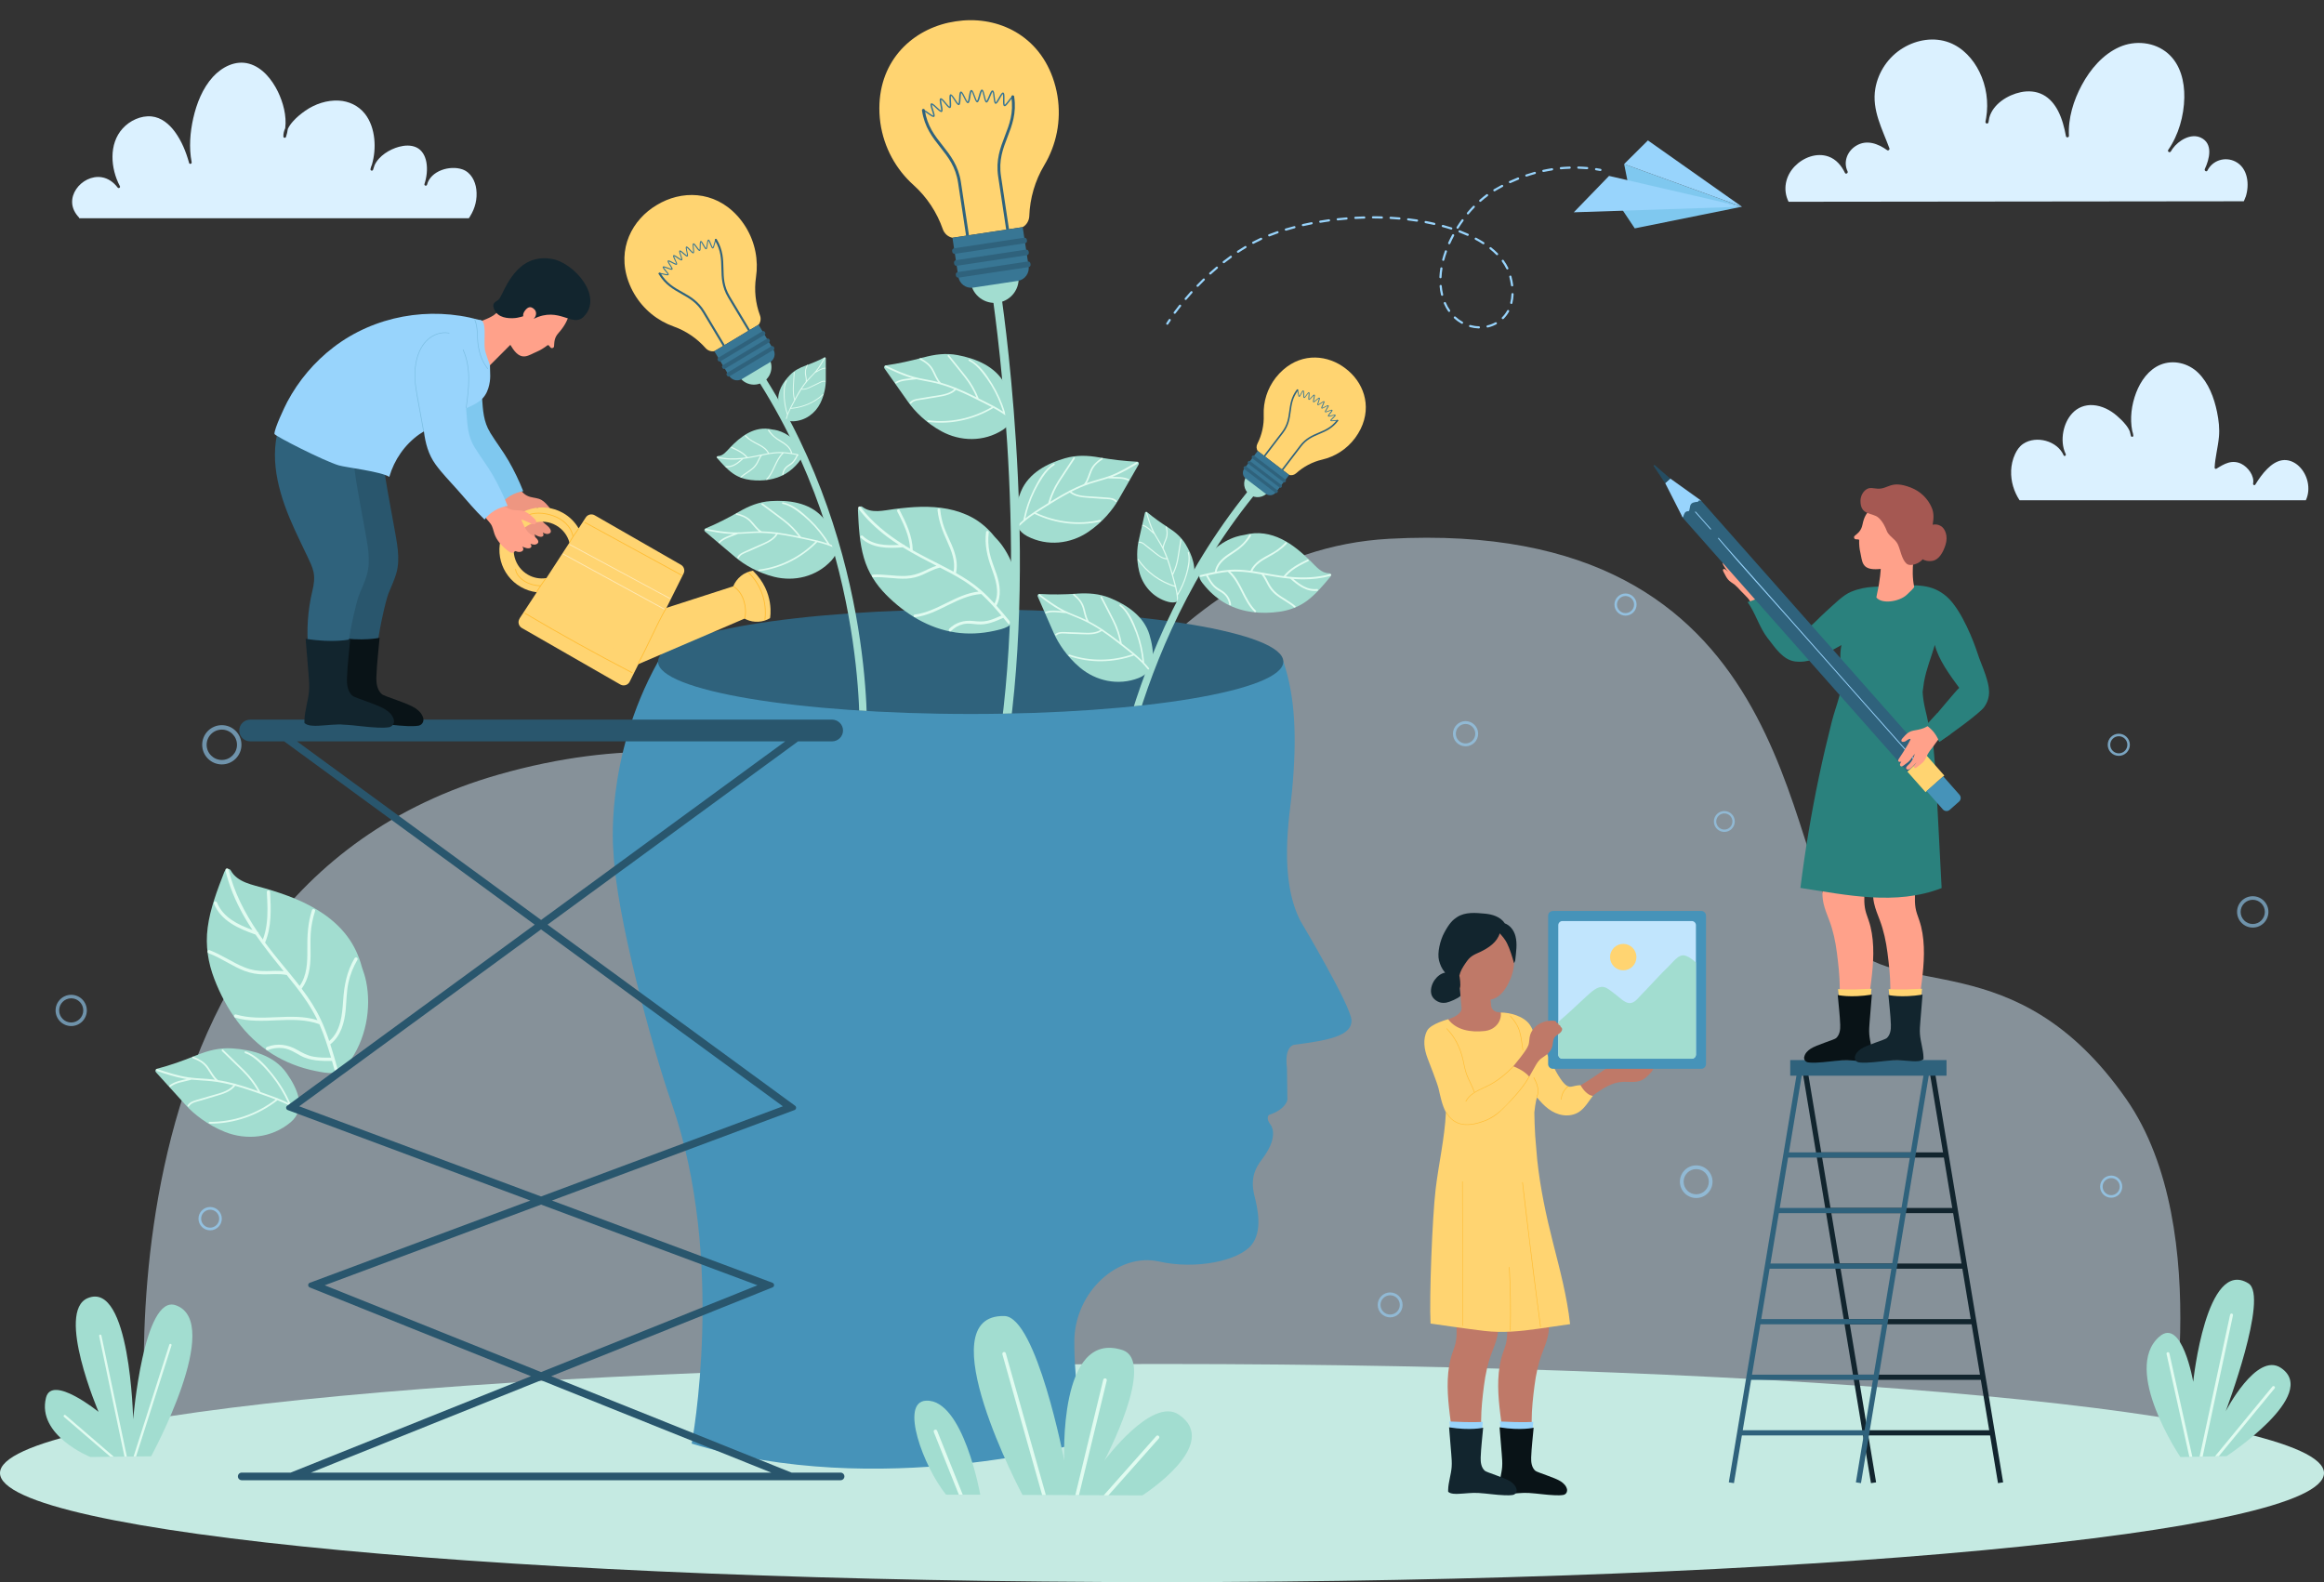 <?xml version="1.0" encoding="UTF-8"?>
<svg id="_レイヤー_2" data-name="レイヤー 2" xmlns="http://www.w3.org/2000/svg" xmlns:xlink="http://www.w3.org/1999/xlink" viewBox="0 0 470 320">
  <rect x="0" y="0" width="470" height="320" fill="#333333" stroke="none"/>
  <defs>
    <style>
      .cls-1, .cls-2, .cls-3, .cls-4, .cls-5, .cls-6 {
        fill: none;
      }

      .cls-2, .cls-7 {
        opacity: .5;
      }

      .cls-3 {
        opacity: .6;
      }

      .cls-4 {
        opacity: .7;
      }

      .cls-5 {
        clip-path: url(#clippath-1);
      }

      .cls-8 {
        fill: #ee9681;
      }

      .cls-9 {
        fill: #ffa18a;
      }

      .cls-10 {
        fill: #fff;
      }

      .cls-11 {
        fill: #ffd471;
      }

      .cls-12 {
        fill: #ffbc33;
      }

      .cls-13, .cls-14 {
        fill: #98d4fc;
      }

      .cls-15 {
        fill: #c1e5fd;
      }

      .cls-16 {
        fill: #a55852;
      }

      .cls-17 {
        fill: #bf7968;
      }

      .cls-18, .cls-7 {
        fill: #dbf1ff;
      }

      .cls-19 {
        fill: #c5eae2;
      }

      .cls-20 {
        fill: #e0fbf0;
      }

      .cls-21 {
        fill: #12252e;
      }

      .cls-22 {
        fill: #254d62;
      }

      .cls-23 {
        fill: #091317;
      }

      .cls-24 {
        fill: #a2ddd0;
      }

      .cls-25, .cls-26 {
        fill: #7fc8ef;
      }

      .cls-27 {
        fill: #29566d;
      }

      .cls-28 {
        fill: #2a817d;
      }

      .cls-29 {
        fill: #2f627c;
      }

      .cls-30 {
        fill: #387694;
      }

      .cls-31 {
        fill: #4693b9;
      }

      .cls-32 {
        fill: #7abde1;
      }

      .cls-26, .cls-14 {
        fill-rule: evenodd;
      }

      .cls-6 {
        clip-path: url(#clippath);
      }
    </style>
    <clipPath id="clippath">
      <rect class="cls-1" width="470" height="320"/>
    </clipPath>
    <clipPath id="clippath-1">
      <path class="cls-1" d="m133.08,133.82c0,5.85,28.31,10.59,63.23,10.59s63.23-4.74,63.23-10.59c0-.98,21.52-24.77,20.25-52.48C277.72,36.05,246.34,3.35,200.81,1.55c-43.22-1.71-71.37,20.59-83.54,51.1-17.64,44.2,15.81,80.08,15.81,81.18Z"/>
    </clipPath>
  </defs>
  <g id="Layer_1" data-name="Layer 1">
    <g class="cls-6">
      <path class="cls-18" d="m406.72,95.25c.05-1.16.3-2.33.79-3.38.38-.83.9-1.6,1.67-2.11,2.63-1.75,6.91-.59,8.17,2.34.14.29.54.04.42-.25-.68-1.4-.77-3.05-.48-4.56.27-1.36.85-2.68,1.8-3.7,1.09-1.18,2.58-1.75,4.18-1.65,1.79.11,3.51.99,4.84,2.15.61.53,1.21,1.1,1.72,1.73.36.43.69.92.9,1.45.06.31.13.61.22.91.07.25.51.22.48-.06,0-.02,0-.04,0-.07h0s0,0,0,0c-.04-.3-.11-.59-.21-.87-.51-2.57-.14-5.33.79-7.76.9-2.35,2.51-4.66,4.91-5.65,2.61-1.07,5.62-.32,7.61,1.61,2.14,2.08,3.25,5.09,3.84,7.96.34,1.66.54,3.35.38,5.04-.19,2.08-.77,4.11-.87,6.21-.01.19.21.31.37.21.76-.47,1.54-.96,2.4-1.21.89-.26,1.81-.19,2.64.23,1.35.68,2.67,2.41,2.37,4-.05.27.3.43.45.19.7-1.13,1.47-2.24,2.42-3.18.82-.82,1.83-1.55,3-1.74,1.25-.2,2.5.34,3.4,1.2,1.8,1.71,2.46,4.62,1.4,6.89h-57.9c-1.15-1.75-1.78-3.84-1.7-5.94Z"/>
      <path class="cls-18" d="m454.15,39.85c.82-2.47.49-5.86-2.07-7.17-2.07-1.06-4.61-.27-5.65,1.81-.18.35-.69.05-.53-.31.93-1.99,1.74-5.12-.79-6.33-2-.96-4.51.52-5.74,2.24-.11.18-.22.37-.35.55-.22.32-.72.04-.53-.31,2.11-3.04,3.19-6.91,3.26-10.59.06-3.25-.77-6.73-3.32-8.94-2.68-2.32-6.62-2.7-9.8-1.29-3.36,1.49-5.9,4.51-7.61,7.69-1.67,3.1-2.8,6.73-2.6,10.28.02.34-.54.42-.6.08-.32-1.74-.77-3.5-1.58-5.09-.7-1.36-1.69-2.59-3.07-3.31-1.37-.72-2.97-.83-4.47-.52-2.66.55-5.64,2.4-6.39,5.16-.05.32-.11.64-.17.96-.07.34-.63.27-.6-.08,0-.03,0-.06,0-.08h0s0-.04.01-.06c.03-.24.07-.48.13-.71.52-3.13.04-6.45-1.36-9.29-1.27-2.59-3.35-4.88-6.09-5.93-3.08-1.17-6.55-.6-9.34,1.08-2.97,1.78-5.04,4.82-5.63,8.23-.74,4.32,1.42,8.19,2.86,12.11.09.24-.24.5-.45.35-1.88-1.34-4.16-2.21-6.31-.89-1.76,1.08-2.63,3.25-1.71,5.17.17.35-.36.66-.53.31-.7-1.46-1.78-2.76-3.34-3.31-2.41-.85-5.1.21-6.81,1.97-1.88,1.95-2.47,4.73-1.25,7.18l92.06-.1c.13-.29.26-.58.36-.88Z"/>
      <path class="cls-18" d="m95.07,43.74c1.03-1.62,1.49-3.52,1.26-5.43-.2-1.7-1.11-3.46-2.81-4.05-2.51-.88-6.44.26-7.16,3.11-.11.33-.61.19-.52-.14.46-1.4.65-2.96.39-4.42-.23-1.26-.85-2.46-2.05-3.01-1.09-.5-2.37-.41-3.49-.11-1.88.51-4.08,1.83-4.94,3.73-.09.31-.19.61-.3.91-.12.32-.59.2-.52-.14.06-.31.16-.61.29-.9.49-1.69.65-3.47.47-5.22-.19-1.81-.77-3.66-1.92-5.09-1.29-1.61-3.21-2.52-5.25-2.63-2.38-.13-4.79.67-6.74,2.02-.9.62-1.78,1.34-2.51,2.16-.41.46-.8.98-1.06,1.55-.08.55-.19,1.08-.37,1.6-.1.29-.52.24-.53-.07-.02-.59.13-1.15.37-1.67.32-2.52-.42-5.22-1.49-7.43-1.19-2.42-3.12-4.86-5.8-5.62-2.75-.78-5.51.66-7.35,2.68-2.07,2.29-3.27,5.33-3.95,8.32-.65,2.88-.9,5.99-.33,8.92.07.34-.43.48-.52.14-.61-2.22-1.5-4.42-2.87-6.29-1.14-1.56-2.74-2.91-4.71-3.11-2.16-.22-4.41.84-5.85,2.43-2.87,3.15-2.44,8.12-.57,11.66.17.32-.26.55-.46.28-.8-1.05-1.9-1.86-3.22-2.07-1.98-.32-4.05.76-5.15,2.41-.54.8-.86,1.75-.82,2.73.04,1.14.59,2.16,1.36,2.97.06.06.08.13.07.19h78.79c.09-.13.18-.25.26-.39Z"/>
      <path class="cls-7" d="m30.12,296.84h407.83s10.55-48.01-7.94-74.54c-22.42-32.16-46.93-19.39-56.79-32.33-13.06-17.15-9.43-85.46-92.22-81-48.42,2.61-67.14,56.76-82.75,56.76-19.85,0-47.41-23.31-97.35-9.08C14.8,181.19,30.12,296.84,30.12,296.84Z"/>
      <path class="cls-19" d="m0,297.94c0,12.19,105.22,22.06,235,22.06s235-9.87,235-22.06-105.21-22.06-235-22.06S0,285.76,0,297.94Z"/>
      <g>
        <g class="cls-3">
          <path class="cls-13" d="m296.39,150.95c-1.41,0-2.55-1.15-2.55-2.55s1.15-2.55,2.55-2.55,2.55,1.15,2.55,2.55-1.14,2.55-2.55,2.55Zm0-4.52c-1.09,0-1.97.88-1.97,1.97s.88,1.97,1.97,1.97,1.97-.89,1.97-1.97-.89-1.97-1.97-1.97Z"/>
        </g>
        <g class="cls-3">
          <path class="cls-13" d="m455.59,187.61c-1.75,0-3.17-1.42-3.17-3.17s1.42-3.17,3.17-3.17,3.17,1.42,3.17,3.17-1.42,3.17-3.17,3.17Zm0-5.62c-1.35,0-2.45,1.1-2.45,2.45s1.1,2.45,2.45,2.45,2.45-1.1,2.45-2.45-1.1-2.45-2.45-2.45Z"/>
        </g>
        <g class="cls-3">
          <path class="cls-13" d="m44.86,154.61c-2.19,0-3.97-1.78-3.97-3.97s1.78-3.97,3.97-3.97,3.97,1.78,3.97,3.97-1.78,3.97-3.97,3.97Zm0-7.04c-1.69,0-3.07,1.38-3.07,3.07s1.38,3.07,3.07,3.07,3.07-1.38,3.07-3.07-1.38-3.07-3.07-3.07Z"/>
        </g>
        <g class="cls-3">
          <path class="cls-13" d="m14.4,207.53c-1.74,0-3.16-1.42-3.16-3.16s1.42-3.16,3.16-3.16,3.16,1.42,3.16,3.16-1.42,3.16-3.16,3.16Zm0-5.61c-1.35,0-2.44,1.1-2.44,2.44s1.1,2.45,2.44,2.45,2.44-1.1,2.44-2.45-1.1-2.44-2.44-2.44Z"/>
        </g>
        <g class="cls-4">
          <path class="cls-13" d="m42.5,248.85c-1.3,0-2.36-1.06-2.36-2.36s1.06-2.36,2.36-2.36,2.36,1.06,2.36,2.36-1.06,2.36-2.36,2.36Zm0-4.18c-1,0-1.82.82-1.82,1.82s.82,1.82,1.82,1.82,1.83-.82,1.83-1.82-.82-1.82-1.83-1.82Z"/>
        </g>
        <g class="cls-4">
          <path class="cls-13" d="m428.5,152.88c-1.24,0-2.24-1-2.24-2.24s1.01-2.24,2.24-2.24,2.24,1.01,2.24,2.24-1.01,2.24-2.24,2.24Zm0-3.97c-.95,0-1.73.78-1.73,1.73s.78,1.73,1.73,1.73,1.73-.78,1.73-1.73-.78-1.73-1.73-1.73Z"/>
        </g>
        <g class="cls-4">
          <path class="cls-13" d="m426.96,242.25c-1.24,0-2.24-1.01-2.24-2.24s1.01-2.24,2.24-2.24,2.24,1,2.24,2.24-1.01,2.24-2.24,2.24Zm0-3.97c-.95,0-1.73.78-1.73,1.73s.78,1.73,1.73,1.73,1.73-.78,1.73-1.73-.78-1.73-1.73-1.73Z"/>
        </g>
        <g class="cls-4">
          <path class="cls-13" d="m328.74,124.52c-1.24,0-2.24-1.01-2.24-2.24s1.01-2.24,2.24-2.24,2.24,1,2.24,2.24-1.01,2.24-2.24,2.24Zm0-3.97c-.95,0-1.73.78-1.73,1.73s.78,1.73,1.73,1.73,1.73-.78,1.73-1.73-.78-1.73-1.73-1.73Z"/>
        </g>
        <g class="cls-3">
          <path class="cls-13" d="m343.04,242.31c-1.82,0-3.3-1.48-3.3-3.3s1.48-3.3,3.3-3.3,3.3,1.48,3.3,3.3-1.48,3.3-3.3,3.3Zm0-5.85c-1.4,0-2.55,1.14-2.55,2.55s1.14,2.55,2.55,2.55,2.55-1.14,2.55-2.55-1.14-2.55-2.55-2.55Z"/>
        </g>
        <g class="cls-3">
          <path class="cls-13" d="m348.73,168.27c-1.17,0-2.12-.95-2.12-2.12s.95-2.11,2.12-2.11,2.11.95,2.11,2.11-.95,2.12-2.11,2.12Zm0-3.75c-.9,0-1.64.73-1.64,1.63s.73,1.64,1.64,1.64,1.63-.74,1.63-1.64-.73-1.63-1.63-1.63Z"/>
        </g>
        <g class="cls-3">
          <path class="cls-13" d="m281.14,266.45c-1.39,0-2.52-1.13-2.52-2.52s1.13-2.52,2.52-2.52,2.52,1.13,2.52,2.52-1.13,2.52-2.52,2.52Zm0-4.47c-1.08,0-1.95.87-1.95,1.95s.87,1.95,1.95,1.95,1.95-.87,1.95-1.95-.87-1.95-1.95-1.95Z"/>
        </g>
      </g>
      <g>
        <path class="cls-24" d="m440.95,294.69s-11.86-17.57-4.3-24.3c4.63-4.13,6.9,9.09,6.9,9.09,0,0,2.63-25.22,11.17-19.9,4.18,2.6-4.6,25.86-4.6,25.86,0,0,6.24-12.09,11.17-8.77,7.96,5.36-11,17.85-11,17.85l-9.33.18Z"/>
        <path class="cls-20" d="m445.46,294.6l6.13-28.57c.03-.16-.07-.31-.23-.35-.16-.03-.31.07-.35.23l-6.16,28.7h.6Z"/>
        <path class="cls-20" d="m448.72,294.54l11.29-13.72c.11-.12.09-.3-.04-.41-.13-.11-.31-.08-.41.04l-11.6,14.1.77-.02Z"/>
        <path class="cls-20" d="m443.37,294.64l-4.64-20.92c-.03-.16-.18-.26-.35-.22-.16.03-.26.19-.22.35l4.61,20.81h.59Z"/>
      </g>
      <g>
        <path class="cls-24" d="m30.56,294.55s14.81-27.1,4.98-30.55c-6.49-2.28-8.61,23.07-8.61,23.07,0,0-.58-28.1-9.19-24.51-6.5,2.71,2.19,23,2.19,23,0,0-9.44-7.65-10.63-2.85-1.89,7.64,8.97,11.98,8.97,11.98l12.3-.14Z"/>
        <path class="cls-20" d="m27.52,294.58l7.17-22.46c.04-.12-.03-.25-.15-.3-.13-.04-.26.03-.3.15l-7.22,22.61h.5Z"/>
        <path class="cls-20" d="m25.65,294.6l-5.14-24.48c-.03-.13-.15-.21-.28-.18-.13.03-.21.15-.18.28l5.12,24.39h.48Z"/>
        <path class="cls-20" d="m23.01,294.63l-9.76-8.4c-.1-.09-.25-.07-.33.02-.08.1-.08.25.02.33l9.36,8.05h.71Z"/>
      </g>
      <g>
        <g>
          <path class="cls-31" d="m133.08,133.82c-10.99,19.71-9.02,38.59-9.01,38.59.52,12.53,7.73,39.2,11.73,50.64,11.12,31.83,4.09,68.93,4.09,68.93,37.74,11.59,79.21-.3,79.21-.3,0,0-1.91-12.65-1.83-20.48.11-9.96,8.9-17.89,17.1-16.05,7.6,1.71,16.14-.17,18.7-3.31,2.37-2.89,1.22-7.6.61-10.04-1.04-4.2.74-6.21,1.92-7.84,3.18-4.45,1.33-6.51,1.33-6.51-.99-1.27-.33-1.93-.33-1.93,3.51-1.16,3.76-3.09,3.76-3.09l-.09-6.43c-.57-4.42,1.43-4.68,1.43-4.68,7.22-.91,11.66-1.87,11.63-4.91-.03-2.86-10.31-20.1-10.31-20.1-4.51-8.68-2.2-21.41-1.76-25.9,1.1-11.41.65-19.62-1.71-26.6-1.92-5.69-126.46,0-126.46,0Z"/>
          <path class="cls-29" d="m133.08,133.82c0,5.85,28.31,10.59,63.23,10.59s63.23-4.74,63.23-10.59-28.31-10.58-63.23-10.58-63.23,4.74-63.23,10.58Z"/>
        </g>
        <g class="cls-5">
          <g>
            <g>
              <g>
                <path class="cls-24" d="m186.7,72.3c-2.52.69-5.05,1.25-7.62,1.61-.25.04-.37.38-.22.59,1.6,2.27,3.19,4.53,4.79,6.79,1.32,1.87,3.63,4.25,6.76,5.95,3.77,2.05,8.52,2.21,12.41-.3,3.4-2.2,1.97-6.3.41-9.25-1.93-3.63-5.92-5.18-9.57-5.87-2.37-.45-4.61-.15-6.95.49Z"/>
                <path class="cls-20" d="m179.06,74.29c1.62.76,3.24,1.53,4.96,2.07.14.04.28.08.43.12-.51.05-1.02.1-1.52.18-.63.1-1.25.28-1.8.6-.18.1-.05.41.13.3.55-.32,1.15-.49,1.78-.58.73-.11,1.46-.17,2.19-.25.03,0,.06-.01.08-.03,1.25.29,2.52.47,3.77.76,1.35.32,2.65.75,3.93,1.26-1.16,1.07-2.98,1.18-4.46,1.43-.9.15-1.79.3-2.69.45-.69.11-1.4.24-1.86.82-.14.17.14.36.27.19.55-.68,1.67-.69,2.47-.82.92-.16,1.84-.31,2.77-.46,1.36-.23,2.82-.46,3.84-1.47,1.86.76,3.67,1.67,5.46,2.57.59.3,1.18.59,1.76.9-3.88,2.27-8.37,3.25-12.85,2.67-.21-.03-.24.3-.03.33,4.6.6,9.24-.44,13.22-2.82,1.19.65,2.33,1.35,3.37,2.24.17.14.36-.13.2-.27-.38-.33-.78-.63-1.19-.91,0-.01,0-.02,0-.03-.62-2.08-1.51-4.07-2.65-5.93-1.14-1.85-2.55-3.94-4.56-4.92-.19-.09-.31.22-.11.31,1.07.52,1.89,1.38,2.63,2.29.66.82,1.27,1.68,1.82,2.57,1.04,1.69,1.85,3.51,2.45,5.4-.58-.38-1.18-.73-1.78-1.06-.03-.06-.09-.1-.16-.08-.32-.18-.65-.34-.98-.51-.67-.35-1.35-.69-2.02-1.02-.63-1.57-1.43-3-2.47-4.34-1.15-1.48-2.35-2.93-3.52-4.4-.14-.17-.39.05-.26.21,1.14,1.41,2.29,2.82,3.41,4.25.99,1.25,1.77,2.58,2.39,4.04-.8-.39-1.6-.78-2.42-1.15-.51-.23-1.02-.45-1.54-.66-.04-.07-.13-.11-.21-.09-.99-.39-2-.76-3.03-1.05,0,0,0,0-.01-.01-.76-.78-1.05-1.85-1.59-2.77-.58-1-1.46-1.6-2.44-2.15-.19-.1-.38.17-.19.27.49.28.99.56,1.43.94.44.38.78.83,1.05,1.34.4.75.68,1.56,1.2,2.24-1.61-.41-3.26-.59-4.86-1.03-1.97-.53-3.83-1.4-5.66-2.27-.2-.09-.31.22-.12.31Z"/>
              </g>
              <g>
                <path class="cls-24" d="m193.21,127.92c2.56.37,5.22.26,7.83-.32,2-.45,3.85-.78,4.47-3.25,1.23-4.94-.16-10.24-2.77-13.92-.49-.69-1.04-1.32-1.62-1.91-1.24-1.56-2.72-2.86-4.42-3.8-3.17-1.75-6.8-2.28-10.43-2.21-1.79.04-3.59.22-5.39.45-2.19.28-4.62.97-6.48-.44-.41-.32-.91.17-.89.68.15,3.28.31,6.59,1.21,9.66.86,2.96,2.47,5.4,4.48,7.43,3.85,3.89,8.66,6.84,14,7.62Z"/>
                <path class="cls-20" d="m191.95,127.19c1.3-1.29,3.03-1.79,4.83-1.59,1.02.11,1.96.18,2.96-.05.97-.23,1.88-.64,2.78-1.05-1.25-1.48-2.53-2.93-3.96-4.25-.04-.03-.08-.06-.11-.1-4.84.33-8.58,4.08-13.36,4.69-.35.04-.45-.49-.1-.54,4.62-.59,8.28-4.12,12.9-4.65-1.75-1.49-3.69-2.7-5.73-3.78-.69-.36-1.37-.72-2.06-1.07-1.27.29-2.37.94-3.55,1.46-1.03.45-2.08.71-3.2.77-2.24.12-4.46-.41-6.7-.27-.35.02-.45-.52-.1-.54,2.2-.13,4.37.35,6.57.27,1.29-.05,2.46-.38,3.63-.92.87-.41,1.73-.85,2.64-1.14-2.3-1.19-4.6-2.37-6.81-3.73-2.99.22-6.21.27-8.51-1.96-.25-.24.16-.6.41-.36,1.96,1.91,4.73,1.98,7.32,1.83-.83-.53-1.64-1.09-2.43-1.68-2.15-1.62-4.12-3.48-5.76-5.63-.21-.28.2-.64.41-.36,2.37,3.11,5.41,5.55,8.69,7.61.14,0,.23.08.28.18.35.21.7.42,1.05.63-.04-.83-.19-1.64-.41-2.44-.5-1.78-1.35-3.48-2.19-5.11-.16-.32.34-.55.49-.24,1.3,2.55,2.6,5.2,2.66,8.12.28.16.56.32.84.48,1.57.87,3.2,1.67,4.81,2.49.01,0,.02,0,.03.02.86.43,1.72.88,2.57,1.34.43-2.11-.41-4.18-1.27-6.08-.94-2.07-1.73-4.1-1.97-6.38-.03-.35.5-.45.54-.1.13,1.27.4,2.52.84,3.72.43,1.17,1,2.28,1.49,3.43.77,1.8,1.31,3.73.87,5.69,1.78,1,3.49,2.1,5.04,3.46.97.85,1.87,1.76,2.74,2.71,1.14-2.3.21-4.93-.61-7.18-.87-2.39-1.41-4.71-1.1-7.26.04-.35.59-.3.55.04-.16,1.38-.12,2.78.17,4.14.32,1.5.94,2.91,1.42,4.36.68,2.06,1.03,4.35-.03,6.33.95,1.07,1.87,2.17,2.78,3.28.22.27-.19.63-.42.36-.32-.4-.65-.79-.98-1.18-1.64.75-3.34,1.47-5.19,1.32-.99-.08-1.92-.27-2.91-.04-.95.22-1.79.71-2.48,1.4-.25.24-.61-.17-.36-.42Z"/>
              </g>
              <g>
                <path class="cls-24" d="m215.4,92.68c-3.54,1.03-7.34,2.93-8.91,6.69-1.27,3.05-2.3,7.24,1.27,9.09,4.08,2.12,8.75,1.53,12.29-.85,2.93-1.97,5-4.54,6.13-6.51,1.37-2.38,2.73-4.77,4.1-7.15.13-.22-.02-.55-.27-.56-2.57-.12-5.13-.43-7.68-.87-2.37-.42-4.61-.51-6.92.16Z"/>
                <path class="cls-20" d="m230.05,93.78c-1.53.91-3.06,1.82-4.7,2.5-.14.06-.27.11-.41.17.51,0,1.01,0,1.51.04.64.04,1.26.16,1.84.42.19.09.09.4-.11.31-.58-.26-1.18-.38-1.81-.41-.73-.03-1.46-.03-2.19-.05-.03,0-.06,0-.08-.02-1.21.4-2.45.7-3.66,1.1-1.3.44-2.55.99-3.77,1.61,1.24.95,3.05.88,4.53.99.9.07,1.8.13,2.7.19.69.05,1.41.11,1.91.64.15.15-.1.37-.25.22-.6-.62-1.72-.53-2.51-.58-.93-.07-1.85-.13-2.77-.2-1.37-.1-2.83-.19-3.93-1.09-1.77.93-3.47,1.99-5.16,3.04-.55.35-1.11.7-1.66,1.06,4.05,1.88,8.57,2.43,12.94,1.44.21-.05.27.28.06.33-4.49,1.02-9.17.42-13.32-1.55-1.11.75-2.18,1.56-3.12,2.52-.15.15-.37-.1-.22-.25.35-.36.71-.69,1.09-1.01,0-.01,0-.02,0-.03.42-2.12,1.11-4.17,2.07-6.11.96-1.93,2.15-4.13,4.05-5.28.18-.11.32.19.14.3-1.01.61-1.74,1.54-2.39,2.51-.58.87-1.1,1.77-1.56,2.71-.87,1.77-1.5,3.64-1.92,5.56.54-.43,1.09-.82,1.66-1.2.02-.06.07-.11.14-.1.3-.2.61-.4.92-.6.63-.4,1.27-.8,1.9-1.2.47-1.61,1.13-3.09,2.03-4.51,1-1.57,2.05-3.11,3.08-4.67.12-.18.39,0,.28.18-.99,1.51-1.99,3-2.97,4.51-.86,1.33-1.51,2.72-1.98,4.22.75-.46,1.51-.92,2.28-1.36.48-.27.97-.54,1.46-.8.03-.07.12-.12.2-.11.94-.48,1.9-.93,2.89-1.32,0,0,0,0,0-.01.68-.85.86-1.93,1.31-2.89.48-1.03,1.29-1.71,2.21-2.35.17-.12.39.13.22.25-.46.32-.93.65-1.32,1.06-.4.41-.69.9-.91,1.42-.32.77-.53,1.61-.97,2.32,1.55-.55,3.16-.89,4.7-1.47,1.9-.71,3.65-1.75,5.39-2.78.18-.11.33.19.14.3Z"/>
              </g>
              <path class="cls-24" d="m203.67,151.42l-1.77-.27c6.45-41.66-1.24-91.64-1.31-92.14l1.76-.28c.08.5,7.81,50.76,1.32,92.69Z"/>
            </g>
            <g>
              <path class="cls-11" d="m212.89,15.67c-3.28-9.1-11.81-12.58-19.63-11.35-7.83,1.14-14.95,6.98-15.4,16.65-.06,1.27,0,2.57.18,3.87.72,5.06,3.19,9.43,6.71,12.59,2.71,2.44,4.73,5.52,5.92,8.92.31.9,1.06,1.55,1.94,1.74l14.21-2.15c.79-.44,1.3-1.29,1.34-2.24.13-3.6,1.15-7.14,3.02-10.27,2.43-4.06,3.49-8.97,2.68-14.01-.21-1.3-.54-2.55-.97-3.75Z"/>
              <g>
                <path class="cls-30" d="m203.2,21.47s-.07,0-.11-.01c-.24-.08-.25-.53-.23-1.38,0-.37.01-.91-.04-1.08-.14.12-.4.59-.58.91-.42.74-.65,1.13-.91,1.08-.25-.05-.32-.49-.41-1.34-.04-.37-.1-.91-.19-1.07-.12.14-.33.63-.47.98-.33.79-.51,1.2-.77,1.18-.26-.02-.37-.45-.57-1.28-.09-.36-.21-.89-.31-1.04-.11.15-.25.67-.35,1.02-.23.82-.37,1.25-.62,1.26-.26,0-.42-.41-.72-1.21-.13-.35-.31-.86-.43-1-.09.16-.18.69-.23,1.06-.14.84-.22,1.28-.48,1.32-.26.04-.47-.36-.85-1.12-.17-.33-.4-.81-.54-.94-.07.17-.1.71-.12,1.08-.04.85-.08,1.3-.33,1.37-.25.06-.51-.3-.97-1.02-.2-.31-.49-.76-.64-.87-.05.17-.02.71,0,1.08.05.85.07,1.3-.17,1.39-.24.1-.54-.24-1.08-.9-.24-.28-.58-.7-.74-.79-.03.18.07.71.14,1.08.16.84.23,1.28,0,1.4-.23.13-.56-.17-1.19-.76-.27-.25-.66-.62-.83-.69,0,.18.16.7.28,1.05.27.81.39,1.24.19,1.39-.21.15-.58-.1-1.28-.59-.33-.23-.83-.59-.96-.58-.06.05-.14.04-.19-.02-.05-.06-.03-.16.03-.21.2-.17.58.08,1.28.58.31.22.76.54.93.58.01-.17-.16-.7-.28-1.05-.27-.82-.4-1.26-.17-1.4.23-.14.56.16,1.19.75.28.26.68.64.84.7.03-.17-.07-.71-.14-1.08-.16-.85-.23-1.3.01-1.41.25-.11.54.23,1.09.89.24.29.59.72.75.8.05-.16.02-.71,0-1.09-.05-.86-.07-1.32.18-1.4.25-.08.51.29.98,1.01.2.32.51.78.65.88.07-.16.1-.71.12-1.09.04-.86.08-1.32.34-1.37.26-.06.47.35.86,1.12.17.34.41.83.54.95.09-.15.18-.69.24-1.07.14-.85.23-1.3.49-1.32.27-.02.43.4.73,1.21.13.35.32.87.43,1,.11-.14.26-.67.36-1.03.23-.83.37-1.26.63-1.26.27,0,.39.44.59,1.29.09.37.22.9.32,1.04.12-.12.33-.64.48-.99.33-.8.51-1.21.78-1.17.27.04.33.49.43,1.35.04.37.11.92.19,1.07.14-.11.41-.59.6-.92.43-.75.66-1.13.92-1.07.26.07.26.53.25,1.39,0,.37-.01.93.05,1.09.15-.09.49-.53.72-.83.52-.69.81-1.04,1.06-.93.07.03.11.12.07.19-.03.07-.12.11-.19.08-.09.03-.47.52-.71.84-.44.58-.71.92-.94.95Z"/>
                <path class="cls-29" d="m203.99,47.82c-.16.02-.3-.08-.33-.24l-1.79-11.85c-.51-3.39.43-5.84,1.34-8.2.93-2.4,1.81-4.67,1.32-7.92-.02-.16.08-.3.24-.33.16-.02.3.08.33.24.51,3.4-.43,5.84-1.35,8.21-.93,2.4-1.8,4.67-1.31,7.91l1.79,11.85c.02.16-.08.3-.24.33Z"/>
                <path class="cls-29" d="m195.88,49.05c-.16.02-.3-.08-.33-.24l-1.79-11.85c-.49-3.24-2-5.15-3.59-7.17-1.57-1.99-3.2-4.05-3.71-7.44-.02-.16.08-.3.24-.33.16-.02.3.08.33.24.49,3.24,2,5.15,3.6,7.17,1.57,1.99,3.2,4.05,3.71,7.44l1.79,11.85c.02.16-.09.3-.24.33Z"/>
              </g>
              <path class="cls-24" d="m205.96,55.66c.4,2.66-1.43,5.15-4.1,5.55-2.66.4-5.15-1.43-5.55-4.1-.4-2.66,1.43-5.15,4.09-5.56,2.66-.4,5.15,1.43,5.55,4.1Z"/>
              <path class="cls-30" d="m192.62,48.08l1.19,7.86c.21,1.43,1.49,2.41,2.9,2.25l9.2-1.39c1.4-.26,2.33-1.58,2.11-3l-1.19-7.86-14.21,2.15Z"/>
              <g>
                <path class="cls-29" d="m208.42,53.49c.04.26-.14.5-.4.53l-14.16,2.14c-.25.04-.49-.14-.53-.39l-.03-.2c-.04-.26.14-.5.39-.54l14.16-2.14c.26-.04.5.14.54.39l.03.2Z"/>
                <path class="cls-29" d="m208.06,51.08c.04.26-.14.5-.4.54l-14.16,2.14c-.26.04-.5-.14-.53-.4l-.03-.2c-.04-.25.14-.49.39-.53l14.16-2.14c.26-.04.5.14.54.39l.03.2Z"/>
                <path class="cls-29" d="m207.69,48.67c.04.26-.14.5-.4.53l-14.16,2.14c-.26.04-.5-.14-.54-.39l-.03-.2c-.04-.25.14-.49.4-.53l14.16-2.14c.26-.04.5.14.54.39l.03.2Z"/>
              </g>
            </g>
          </g>
          <g>
            <g>
              <g>
                <path class="cls-24" d="m236.3,106.72c-1.52-.97-2.97-2.01-4.35-3.16-.14-.11-.36-.01-.4.16-.42,1.86-.84,3.73-1.26,5.59-.35,1.54-.5,3.82.08,6.21.69,2.88,2.81,5.38,5.89,6.21,2.7.73,4.14-1.9,4.92-4.06.96-2.67-.09-5.42-1.42-7.62-.87-1.42-2.06-2.43-3.47-3.33Z"/>
                <path class="cls-20" d="m231.75,103.72c.36,1.18.71,2.37,1.23,3.49.04.09.09.18.13.28-.26-.24-.52-.47-.79-.69-.34-.28-.72-.51-1.14-.65-.14-.05-.23.16-.09.21.42.13.78.36,1.12.64.39.33.77.67,1.14,1.01.02.02.03.02.05.03.43.77.93,1.51,1.35,2.28.46.84.84,1.71,1.17,2.6-1.08-.09-1.98-.98-2.79-1.62-.49-.39-.98-.78-1.47-1.17-.38-.3-.77-.61-1.28-.57-.15,0-.12.24.02.23.6-.04,1.13.54,1.56.88.51.4,1.01.8,1.52,1.2.75.59,1.54,1.23,2.53,1.29.47,1.3.84,2.65,1.21,3.98.12.44.24.88.35,1.32-2.95-.94-5.53-2.79-7.3-5.34-.08-.12-.27.02-.18.14,1.82,2.63,4.5,4.53,7.55,5.47.22.91.39,1.82.41,2.76,0,.15.23.12.23-.03-.01-.34-.04-.69-.08-1.03,0,0,0,0,.01-.02.78-1.28,1.39-2.66,1.81-4.1.42-1.44.84-3.13.41-4.6-.04-.14-.26-.06-.21.08.23.79.17,1.61.04,2.41-.11.72-.27,1.42-.48,2.12-.39,1.31-.94,2.57-1.63,3.75-.07-.47-.17-.94-.28-1.4.02-.04.01-.09-.03-.12-.06-.25-.12-.49-.19-.73-.13-.5-.27-1.01-.41-1.51.51-1.04.88-2.12,1.08-3.27.22-1.27.41-2.56.62-3.84.02-.15-.21-.18-.23-.04-.2,1.24-.39,2.48-.6,3.71-.18,1.08-.5,2.1-.97,3.09-.17-.59-.34-1.18-.53-1.77-.12-.37-.24-.73-.37-1.09.02-.05,0-.12-.05-.15-.26-.69-.54-1.37-.86-2.03,0,0,0,0,0-.01.05-.75.46-1.39.68-2.09.24-.76.14-1.49-.03-2.25-.03-.14-.26-.12-.23.03.08.38.17.77.18,1.16,0,.4-.07.78-.2,1.15-.2.55-.48,1.07-.59,1.65-.53-1.01-1.2-1.94-1.72-2.96-.64-1.25-1.05-2.61-1.45-3.95-.04-.14-.26-.06-.21.09Z"/>
              </g>
              <g>
                <path class="cls-24" d="m258.82,123.72c1.95-.29,3.84-.96,5.54-2.23,1.76-1.32,3.22-3.07,4.66-4.8.22-.27.15-.74-.21-.74-1.6,0-2.66-1.38-3.74-2.44-.89-.87-1.8-1.72-2.77-2.48-1.96-1.54-4.17-2.76-6.64-3.1-1.33-.19-2.68-.09-4,.26-.56.09-1.12.2-1.68.38-2.95.94-5.91,3.28-7.28,6.49-.68,1.61.2,2.56,1.11,3.63,1.19,1.4,2.61,2.56,4.17,3.42,3.25,1.78,7.12,2.15,10.84,1.61Z"/>
                <path class="cls-20" d="m248.97,122.23c-.18-1.25-.92-2.24-1.99-2.87-.61-.36-1.15-.7-1.61-1.26-.44-.52-.77-1.13-1.09-1.73,1.3-.3,2.61-.56,3.93-.7.03,0,.07,0,.1-.01,2.52,2.18,3.02,5.79,5.4,8.11.17.17.45-.09.28-.25-2.29-2.24-2.84-5.69-5.16-7.89,1.58-.09,3.15.04,4.71.29.52.09,1.05.17,1.57.27.58.68.91,1.5,1.35,2.27.38.67.85,1.25,1.44,1.75,1.18.99,2.62,1.62,3.79,2.63.18.15.46-.1.28-.26-1.15-.98-2.54-1.62-3.72-2.57-.69-.56-1.2-1.23-1.61-2.01-.31-.59-.6-1.18-.98-1.72,1.76.3,3.51.6,5.28.77,1.55,1.35,3.3,2.72,5.48,2.45.24-.03.16-.4-.08-.37-1.87.23-3.42-.87-4.77-2.03.67.05,1.35.08,2.03.08,1.85,0,3.7-.21,5.49-.71.23-.06.16-.43-.08-.37-2.59.73-5.26.81-7.92.59-.07-.06-.16-.06-.22-.02-.28-.02-.56-.06-.84-.09.37-.44.79-.82,1.24-1.17,1.01-.77,2.18-1.35,3.32-1.9.22-.11.04-.44-.17-.34-1.77.86-3.58,1.78-4.82,3.35-.22-.03-.44-.05-.66-.08-1.22-.17-2.45-.4-3.67-.62,0,0-.01,0-.02,0-.65-.12-1.31-.23-1.97-.33.64-1.34,1.96-2.12,3.22-2.81,1.37-.75,2.64-1.54,3.72-2.69.16-.18-.09-.46-.26-.28-.6.64-1.26,1.22-2,1.7-.72.47-1.49.84-2.24,1.27-1.17.67-2.26,1.51-2.83,2.76-1.39-.19-2.79-.29-4.2-.19-.89.06-1.76.19-2.63.35.33-1.73,1.93-2.79,3.31-3.69,1.46-.95,2.72-2.01,3.61-3.53.12-.21-.19-.41-.32-.2-.48.83-1.08,1.57-1.81,2.2-.8.69-1.72,1.21-2.58,1.8-1.22.85-2.36,1.96-2.6,3.49-.96.19-1.92.42-2.88.65-.23.05-.16.42.08.37.34-.08.68-.16,1.03-.24.59,1.09,1.23,2.19,2.3,2.87.58.37,1.17.65,1.62,1.18.43.51.69,1.13.78,1.79.04.24.4.16.37-.08Z"/>
              </g>
              <path class="cls-24" d="m223.64,169.28l1.5.1c.03-.41,2.95-40.9,32.37-73.76l-1.12-1c-29.78,33.27-32.72,74.26-32.75,74.67Z"/>
              <g>
                <path class="cls-24" d="m217.77,120.08c-2.54.17-5.06.21-7.58.05-.25-.02-.42.29-.33.51,1.08,2.47,2.16,4.94,3.25,7.4.9,2.04,2.64,4.75,5.29,6.98,3.2,2.69,7.69,3.75,11.89,2.11,3.67-1.43,3.1-5.62,2.18-8.73-1.14-3.83-4.64-6.08-7.98-7.45-2.18-.89-4.37-1.03-6.72-.88Z"/>
                <path class="cls-20" d="m210.1,120.5c1.39,1.04,2.79,2.09,4.32,2.93.13.07.25.13.38.2-.49-.05-.99-.1-1.48-.12-.62-.03-1.24.02-1.83.22-.2.06-.13.38.07.31.59-.2,1.19-.24,1.81-.21.72.04,1.43.12,2.14.18.03,0,.06,0,.08-.01,1.14.51,2.31.93,3.45,1.46,1.22.56,2.38,1.23,3.51,1.96-1.31.8-3.07.54-4.53.5-.88-.03-1.77-.06-2.65-.09-.68-.02-1.38-.04-1.93.42-.16.14.06.37.22.24.65-.55,1.73-.33,2.51-.3.91.03,1.82.06,2.73.09,1.34.05,2.78.11,3.94-.66,1.62,1.09,3.17,2.3,4.7,3.51.51.39,1.01.79,1.51,1.2-4.14,1.41-8.61,1.47-12.76.06-.2-.07-.29.24-.09.31,4.27,1.46,8.9,1.37,13.14-.12,1.01.85,1.96,1.74,2.78,2.78.13.16.37-.06.24-.22-.3-.38-.62-.75-.96-1.1,0,0,0-.02,0-.03-.19-2.11-.65-4.17-1.38-6.16-.73-1.98-1.67-4.25-3.39-5.57-.17-.13-.34.15-.17.28.92.7,1.53,1.68,2.06,2.7.47.91.88,1.84,1.24,2.8.66,1.81,1.09,3.7,1.29,5.62-.48-.47-.98-.92-1.49-1.35-.02-.06-.06-.11-.13-.11-.27-.23-.55-.45-.83-.68-.57-.46-1.15-.92-1.73-1.37-.29-1.62-.78-3.13-1.51-4.61-.81-1.63-1.67-3.25-2.51-4.87-.1-.18-.39-.03-.29.15.81,1.57,1.64,3.13,2.43,4.71.7,1.39,1.19,2.8,1.49,4.31-.69-.53-1.38-1.05-2.08-1.56-.44-.32-.89-.63-1.34-.93-.02-.07-.1-.13-.19-.13-.87-.57-1.76-1.11-2.68-1.58,0,0,0-.01,0-.02-.57-.89-.64-1.97-.98-2.95-.36-1.06-1.08-1.81-1.91-2.52-.16-.14-.39.08-.24.22.41.36.84.73,1.18,1.17.34.44.58.95.74,1.48.23.79.35,1.62.71,2.36-1.45-.7-2.99-1.2-4.43-1.92-1.77-.89-3.38-2.08-4.96-3.26-.17-.13-.34.15-.17.28Z"/>
              </g>
            </g>
            <g>
              <path class="cls-11" d="m275.17,86.77c2.37-4.84.46-9.6-3.06-12.25-3.49-2.69-8.58-3.28-12.62.29-.53.47-1.03.99-1.48,1.57-1.75,2.25-2.54,4.93-2.44,7.56.08,2.03-.37,4.03-1.28,5.82-.24.47-.21,1.02.06,1.45l6.36,4.85c.48.14,1.02.02,1.41-.33,1.49-1.34,3.3-2.31,5.28-2.77,2.56-.6,4.94-2.07,6.64-4.35.44-.59.81-1.2,1.13-1.84Z"/>
              <g>
                <path class="cls-30" d="m269.1,85.14s-.03-.03-.04-.05c-.06-.13.12-.31.46-.63.15-.14.37-.35.42-.44-.1,0-.39.07-.59.12-.46.12-.71.18-.78.05-.08-.12.08-.32.38-.69.13-.16.32-.39.36-.49-.1,0-.38.11-.57.19-.44.17-.68.26-.77.15-.09-.11.04-.32.29-.72.11-.18.27-.43.29-.53-.1.01-.36.16-.55.26-.42.23-.64.33-.75.24-.1-.1,0-.33.21-.75.09-.19.22-.46.23-.56-.1.03-.34.2-.51.32-.39.27-.6.41-.71.32-.11-.09-.04-.33.12-.77.07-.19.17-.48.17-.58-.09.04-.32.23-.48.37-.36.31-.55.47-.67.4-.12-.08-.08-.32.03-.78.05-.2.11-.49.1-.59-.09.05-.29.27-.43.42-.32.35-.49.53-.62.47-.13-.06-.11-.31-.06-.78.02-.2.06-.5.03-.6-.08.06-.26.3-.38.47-.27.39-.42.59-.56.54-.14-.04-.15-.29-.16-.77,0-.21,0-.51-.04-.6-.08.07-.22.34-.31.52-.22.42-.34.64-.48.61-.14-.03-.19-.27-.26-.74-.03-.22-.09-.56-.14-.61-.04,0-.07-.04-.06-.08,0-.04.05-.07.1-.07.15.01.19.26.27.74.03.21.08.51.13.6.07-.06.22-.33.31-.52.22-.43.35-.65.5-.61.14.03.15.29.16.77,0,.21,0,.52.05.61.08-.05.26-.3.38-.47.28-.39.43-.6.57-.54.14.06.12.3.07.78-.02.21-.06.52-.03.61.09-.04.29-.27.43-.43.32-.36.5-.54.63-.47.13.07.08.32-.03.78-.05.2-.12.51-.1.6.09-.03.32-.23.48-.37.36-.32.56-.48.68-.39.12.08.04.32-.12.78-.07.2-.17.49-.17.58.09-.02.35-.2.52-.32.4-.27.61-.41.72-.32.11.1,0,.33-.2.76-.09.19-.23.46-.23.56.1-.01.37-.16.55-.26.42-.23.65-.34.75-.23.1.11-.03.33-.29.73-.11.18-.28.44-.29.53.1,0,.38-.11.58-.19.45-.18.68-.26.77-.14.09.12-.07.32-.37.69-.13.16-.33.4-.36.49.1.01.39-.06.6-.12.47-.12.71-.18.78-.05.07.13-.11.31-.46.64-.15.14-.38.35-.42.44.09.03.4,0,.61-.03.48-.06.73-.08.78.06.02.04,0,.09-.05.1-.04.02-.09,0-.1-.04-.05-.03-.39.01-.61.04-.4.05-.64.07-.74,0Z"/>
                <path class="cls-29" d="m258.86,95.66c-.07-.05-.08-.15-.03-.22l4.05-5.3c1.16-1.52,2.5-2.09,3.8-2.64,1.32-.56,2.57-1.09,3.68-2.54.05-.07.15-.08.22-.03.07.05.08.15.03.22-1.16,1.52-2.5,2.09-3.8,2.64-1.32.56-2.57,1.09-3.67,2.54l-4.05,5.3c-.05.07-.15.08-.22.03Z"/>
                <path class="cls-29" d="m255.23,92.89c-.07-.05-.08-.15-.03-.22l4.05-5.3c1.11-1.45,1.29-2.79,1.48-4.21.19-1.4.38-2.85,1.54-4.37.05-.07.15-.08.22-.03.07.05.08.15.03.22-1.11,1.45-1.29,2.8-1.48,4.22-.19,1.4-.38,2.85-1.54,4.37l-4.05,5.3c-.05.07-.15.09-.23.03Z"/>
              </g>
              <path class="cls-24" d="m256.49,99.49c-.91,1.19-2.62,1.42-3.81.51-1.19-.91-1.42-2.61-.51-3.81.91-1.19,2.62-1.42,3.81-.51,1.19.91,1.42,2.62.51,3.81Z"/>
              <path class="cls-30" d="m254.35,91.21l-2.68,3.52c-.49.64-.39,1.53.23,2.03l4.12,3.14c.65.46,1.53.32,2.02-.32l2.68-3.52-6.36-4.85Z"/>
              <g>
                <path class="cls-29" d="m258.31,99.63c-.09.12-.25.14-.37.05l-6.34-4.84c-.11-.09-.14-.25-.05-.37l.07-.09c.09-.11.25-.14.37-.05l6.34,4.84c.12.09.14.25.05.37l-.07.09Z"/>
                <path class="cls-29" d="m255.73,91.68h.11c.14,0,.26.12.26.26v7.98c0,.14-.12.26-.26.26h-.11c-.14,0-.26-.12-.26-.26v-7.98c0-.14.12-.26.26-.26Z" transform="translate(24.41 241.16) rotate(-52.67)"/>
                <path class="cls-29" d="m259.95,97.47c-.09.12-.25.14-.37.05l-6.34-4.84c-.12-.09-.14-.25-.05-.37l.07-.09c.09-.11.25-.14.37-.05l6.34,4.84c.12.09.14.25.05.37l-.07.09Z"/>
              </g>
            </g>
          </g>
          <g>
            <g>
              <g>
                <path class="cls-24" d="m149.42,103.52c-2.2,1.27-4.45,2.41-6.78,3.38-.23.1-.26.44-.07.6,2.06,1.74,4.11,3.49,6.17,5.22,1.7,1.44,4.46,3.11,7.82,3.95,4.05,1.01,8.56,0,11.61-3.33,2.67-2.9.31-6.41-1.88-8.8-2.71-2.94-6.84-3.42-10.45-3.19-2.35.16-4.38.99-6.42,2.17Z"/>
                <path class="cls-20" d="m142.71,107.27c1.71.32,3.43.65,5.17.73.14,0,.29,0,.43.01-.47.17-.93.35-1.38.54-.57.25-1.1.57-1.55,1.01-.15.14.05.4.2.25.44-.44.96-.74,1.53-.98.66-.28,1.34-.52,2-.78.03-.01.05-.03.07-.05,1.25-.04,2.49-.18,3.74-.21,1.34-.03,2.68.06,4.01.22-.83,1.29-2.52,1.83-3.85,2.43-.8.36-1.61.72-2.42,1.08-.62.28-1.26.57-1.55,1.23-.09.19.22.31.3.12.35-.78,1.41-1.06,2.12-1.38.83-.37,1.66-.74,2.49-1.12,1.22-.55,2.54-1.12,3.25-2.32,1.94.26,3.86.67,5.77,1.08.63.13,1.26.27,1.88.42-3.1,3.08-7.09,5.11-11.44,5.66-.21.02-.15.35.05.32,4.48-.56,8.59-2.68,11.75-5.88,1.28.32,2.53.7,3.72,1.28.19.09.31-.21.12-.3-.44-.21-.89-.4-1.34-.57,0-.01,0-.02-.01-.02-1.1-1.81-2.42-3.47-3.95-4.93-1.53-1.46-3.37-3.09-5.49-3.51-.21-.04-.24.28-.03.32,1.14.23,2.12.84,3.04,1.52.82.61,1.61,1.27,2.34,1.97,1.39,1.34,2.6,2.85,3.63,4.49-.64-.21-1.29-.4-1.94-.56-.04-.05-.11-.08-.17-.04-.35-.09-.69-.16-1.04-.24-.72-.16-1.44-.32-2.15-.47-.97-1.32-2.08-2.48-3.39-3.48-1.45-1.11-2.93-2.18-4.39-3.28-.17-.12-.36.14-.19.27,1.42,1.05,2.85,2.09,4.25,3.16,1.24.94,2.3,2,3.24,3.22-.85-.17-1.7-.34-2.55-.49-.53-.09-1.07-.18-1.61-.25-.05-.05-.15-.07-.22-.03-1.03-.13-2.07-.22-3.1-.24,0,0,0,0-.01,0-.91-.55-1.44-1.48-2.18-2.22-.79-.79-1.76-1.15-2.82-1.43-.2-.05-.32.25-.12.3.53.14,1.07.29,1.57.53.5.25.94.6,1.31,1.01.56.61,1.03,1.3,1.68,1.81-1.61.01-3.21.24-4.82.22-1.98-.02-3.94-.38-5.89-.75-.21-.04-.24.28-.03.32Z"/>
              </g>
              <g>
                <path class="cls-24" d="m158.85,95.83c1-.59,1.89-1.37,2.64-2.3.57-.72,1.12-1.35.65-2.38-.95-2.06-2.92-3.52-4.85-4.07-.36-.1-.73-.17-1.1-.21-.86-.19-1.75-.24-2.6-.09-1.59.27-3,1.11-4.25,2.14-.62.51-1.19,1.08-1.75,1.66-.68.71-1.34,1.63-2.38,1.66-.23,0-.27.31-.12.48.97,1.1,1.95,2.21,3.12,3.03,1.12.79,2.37,1.19,3.64,1.34,2.43.28,4.93-.04,7.01-1.26Z"/>
                <path class="cls-20" d="m158.2,95.93c.09-.81.55-1.47,1.24-1.9.39-.24.73-.48,1.02-.85.27-.35.48-.75.68-1.14-.85-.17-1.7-.31-2.57-.38-.02,0-.04,0-.07,0-1.59,1.47-1.85,3.82-3.34,5.37-.11.11-.29-.05-.18-.16,1.45-1.5,1.73-3.75,3.19-5.22-1.03-.03-2.04.09-3.05.28-.34.07-.68.13-1.02.2-.36.45-.56.99-.83,1.5-.23.44-.53.83-.9,1.16-.75.67-1.67,1.1-2.41,1.78-.11.1-.3-.06-.18-.16.73-.66,1.62-1.1,2.36-1.74.44-.38.75-.82,1.01-1.33.19-.39.36-.78.6-1.13-1.13.23-2.26.46-3.41.6-.98.91-2.09,1.83-3.51,1.7-.16-.02-.11-.26.04-.24,1.22.11,2.2-.63,3.06-1.41-.43.05-.87.08-1.32.09-1.2.04-2.41-.06-3.58-.35-.15-.04-.11-.28.04-.24,1.69.42,3.43.42,5.15.23.04-.04.1-.04.15-.02.18-.02.36-.05.54-.07-.25-.28-.53-.52-.82-.73-.67-.48-1.44-.83-2.19-1.17-.14-.06-.04-.29.11-.22,1.17.53,2.36,1.09,3.19,2.08.14-.02.28-.04.43-.07.79-.13,1.58-.31,2.37-.47,0,0,0,0,.02,0,.42-.09.85-.18,1.27-.25-.44-.85-1.31-1.34-2.14-1.76-.91-.46-1.75-.95-2.47-1.67-.11-.11.05-.3.16-.18.4.4.84.77,1.33,1.06.48.29.99.52,1.47.78.77.41,1.5.93,1.89,1.74.9-.15,1.8-.24,2.72-.2.58.02,1.14.09,1.71.18-.25-1.12-1.3-1.77-2.22-2.33-.97-.59-1.81-1.25-2.41-2.22-.08-.13.12-.27.2-.14.33.53.73,1,1.21,1.4.53.43,1.14.75,1.71,1.12.81.53,1.57,1.23,1.76,2.21.63.1,1.26.23,1.88.36.15.03.11.27-.04.24-.22-.05-.45-.09-.67-.14-.36.72-.75,1.45-1.44,1.91-.37.25-.74.44-1.03.8-.27.34-.43.75-.47,1.18-.02.16-.26.11-.24-.04Z"/>
              </g>
              <path class="cls-24" d="m175.3,149.54l-1.5-.08c.02-.4,1.86-40.96-23.52-77.04l1.23-.87c25.68,36.52,23.81,77.58,23.79,77.99Z"/>
              <g>
                <path class="cls-24" d="m159.77,75.84c-1.37,1.42-2.63,3.31-2.35,5.48.22,1.76.86,3.98,3,3.89,2.46-.1,4.47-1.62,5.48-3.66.84-1.7,1.11-3.43,1.11-4.65,0-1.47,0-2.94,0-4.41,0-.14-.15-.25-.28-.19-1.22.63-2.49,1.17-3.8,1.64-1.21.44-2.28.99-3.17,1.91Z"/>
                <path class="cls-20" d="m166.86,72.45c-.47.83-.94,1.66-1.52,2.41-.05.06-.1.12-.15.19.24-.13.47-.27.71-.39.3-.15.62-.26.96-.29.11-.01.15.16.04.17-.34.03-.65.14-.95.29-.35.18-.69.37-1.03.56-.02,0-.03.01-.04.01-.45.51-.95.97-1.4,1.48-.49.55-.92,1.14-1.32,1.75.83.11,1.65-.4,2.37-.74.43-.21.87-.42,1.3-.63.33-.16.68-.32,1.06-.21.11.03.05.2-.06.17-.45-.13-.94.21-1.32.4-.45.21-.89.43-1.34.64-.66.32-1.37.66-2.11.54-.57.9-1.08,1.85-1.58,2.78-.17.31-.33.62-.49.93,2.38-.2,4.63-1.15,6.39-2.77.08-.08.2.06.11.13-1.81,1.67-4.15,2.64-6.6,2.82-.32.64-.6,1.3-.78,2-.03.11-.2.05-.17-.06.07-.26.15-.51.24-.76,0,0,0,0,0-.01-.37-1.1-.59-2.23-.66-3.38-.07-1.15-.1-2.49.47-3.53.06-.1.2,0,.15.1-.31.55-.4,1.18-.44,1.8-.04.56-.04,1.12,0,1.67.07,1.05.27,2.09.59,3.09.14-.34.29-.68.45-1,0-.04,0-.07.04-.09.09-.17.18-.35.27-.52.19-.36.38-.71.56-1.06-.21-.87-.3-1.74-.26-2.64.05-.99.12-1.99.18-2.99,0-.11.19-.1.18.01-.06.96-.13,1.92-.18,2.89-.04.84.02,1.66.2,2.48.23-.41.46-.83.7-1.24.15-.26.3-.51.46-.76,0-.04.02-.09.07-.1.31-.48.64-.94.99-1.38,0,0,0,0,0,0,.09-.57-.11-1.12-.16-1.69-.05-.61.15-1.14.4-1.68.05-.1.22-.04.17.06-.13.27-.26.55-.33.84-.07.3-.08.6-.04.9.06.45.18.89.16,1.34.57-.67,1.23-1.25,1.79-1.93.69-.83,1.23-1.78,1.76-2.72.06-.1.2,0,.15.1Z"/>
              </g>
            </g>
            <g>
              <path class="cls-11" d="m149.13,43.67c-4.72-5.21-11.4-5.19-16.31-2.2-4.94,2.93-8.11,8.82-5.74,15.43.31.87.71,1.72,1.19,2.54,1.88,3.2,4.75,5.45,7.98,6.6,2.49.89,4.7,2.4,6.44,4.36.46.52,1.14.75,1.78.63l8.95-5.36c.41-.51.52-1.22.28-1.87-.91-2.45-1.2-5.11-.81-7.73.51-3.4-.13-6.99-2.07-10.15-.5-.81-1.07-1.56-1.68-2.25Z"/>
              <g>
                <path class="cls-30" d="m144.22,50.23s-.05.02-.08.02c-.19.01-.31-.29-.54-.86-.1-.25-.24-.62-.33-.72-.06.12-.11.51-.14.77-.08.62-.13.94-.31.97-.18.04-.35-.25-.65-.78-.13-.24-.32-.58-.42-.67-.05.13-.04.52-.05.78,0,.62,0,.95-.19,1-.18.06-.38-.2-.74-.7-.16-.22-.39-.54-.5-.61-.03.13.01.52.05.78.07.61.1.94-.07,1.02-.17.08-.4-.16-.82-.61-.18-.2-.45-.49-.56-.55-.02.13.07.51.13.78.14.6.21.92.04,1.02-.16.1-.41-.11-.88-.52-.2-.18-.5-.44-.62-.48,0,.13.13.5.22.76.21.58.31.89.16,1.01-.15.11-.42-.06-.93-.42-.22-.15-.54-.38-.67-.41.01.13.19.48.3.73.27.56.41.85.27.98-.13.13-.43-.02-.97-.31-.24-.13-.58-.31-.71-.33.03.13.24.46.39.68.34.52.51.79.39.94-.12.15-.43.04-1.01-.18-.25-.1-.61-.23-.75-.24.05.12.3.42.48.63.4.47.61.72.51.88-.1.16-.42.1-1.02-.04-.29-.07-.72-.17-.8-.12-.03.05-.08.06-.13.04-.05-.02-.06-.1-.04-.15.09-.17.41-.11,1.02.03.27.06.66.15.78.13-.04-.12-.3-.42-.48-.63-.41-.48-.61-.74-.5-.9.11-.16.42-.05,1.01.17.26.1.63.24.76.24-.02-.12-.24-.46-.39-.69-.34-.53-.51-.81-.38-.95.13-.14.43,0,.98.3.24.13.6.32.72.33,0-.13-.18-.49-.31-.73-.27-.56-.41-.86-.26-.99.14-.12.42.05.94.41.22.16.55.39.68.41,0-.13-.13-.5-.22-.76-.21-.59-.31-.9-.15-1.01.16-.11.41.1.89.51.21.18.51.44.63.49.02-.12-.07-.52-.13-.78-.14-.61-.21-.94-.04-1.02.17-.09.4.15.82.61.18.2.45.5.57.55.03-.12-.01-.52-.04-.79-.07-.62-.1-.95.08-1.02.18-.07.38.19.75.7.16.22.39.55.5.61.05-.12.05-.52.05-.79,0-.63.01-.95.2-1,.19-.05.35.24.66.79.13.24.32.59.42.67.06-.11.11-.51.15-.78.08-.62.13-.94.32-.97.19-.02.32.28.55.87.1.25.25.63.33.72.08-.1.18-.49.25-.75.16-.61.26-.92.45-.92.06,0,.1.05.1.11,0,.06-.05.1-.11.1-.05.05-.17.48-.25.76-.14.51-.23.81-.37.9Z"/>
                <path class="cls-29" d="m152.02,67.71c-.1.06-.23.03-.29-.07l-4.48-7.46c-1.28-2.14-1.32-4.04-1.36-5.88-.04-1.87-.08-3.63-1.3-5.68-.06-.1-.03-.23.07-.29.1-.06.23-.03.29.07,1.28,2.14,1.32,4.04,1.36,5.88.04,1.87.08,3.63,1.3,5.67l4.47,7.46c.06.1.03.23-.07.29Z"/>
                <path class="cls-29" d="m146.92,70.77c-.1.06-.23.03-.29-.07l-4.47-7.46c-1.22-2.04-2.76-2.9-4.39-3.82-1.61-.9-3.27-1.84-4.55-3.97-.06-.1-.03-.23.07-.29.1-.06.23-.03.29.07,1.22,2.04,2.76,2.91,4.39,3.82,1.61.9,3.27,1.83,4.55,3.97l4.47,7.46c.06.1.03.23-.07.29Z"/>
              </g>
              <path class="cls-24" d="m155.51,72.43c1.01,1.68.46,3.85-1.22,4.86-1.68,1.01-3.85.46-4.86-1.22-1.01-1.68-.46-3.85,1.21-4.86,1.68-1.01,3.85-.46,4.86,1.22Z"/>
              <path class="cls-30" d="m144.46,71.03l2.97,4.95c.54.9,1.66,1.21,2.57.71l5.79-3.47c.87-.56,1.13-1.7.59-2.6l-2.97-4.95-8.95,5.36Z"/>
              <g>
                <path class="cls-29" d="m156.56,70.29c.1.16.04.37-.12.47l-8.92,5.35c-.16.1-.37.04-.47-.12l-.08-.13c-.1-.16-.04-.37.12-.47l8.92-5.35c.16-.1.37-.04.47.12l.08.13Z"/>
                <path class="cls-29" d="m155.65,68.77c.1.16.04.37-.12.47l-8.92,5.35c-.16.1-.37.04-.47-.12l-.08-.13c-.1-.16-.04-.37.12-.47l8.92-5.35c.16-.1.37-.04.47.12l.08.13Z"/>
                <path class="cls-29" d="m154.74,67.26c.1.16.04.37-.12.47l-8.92,5.35c-.16.1-.37.04-.47-.12l-.08-.13c-.1-.16-.04-.37.12-.47l8.92-5.35c.16-.1.37-.04.47.12l.08.13Z"/>
              </g>
            </g>
          </g>
        </g>
      </g>
      <g>
        <path class="cls-24" d="m206.78,302.36s-19.45-36.57-3.65-36.18c6.5.16,12.11,29.24,12.11,29.24,0,0-1.27-26.53,11.72-22.37,7.03,2.25-3.61,22.37-3.61,22.37,0,0,9.63-12.99,15.05-9.3,8.83,6.01-7.37,16.34-7.37,16.34l-24.25-.1Z"/>
        <path class="cls-24" d="m198.25,302.33s-3.43-19.36-10.96-19.03c-5.39.25-.53,13.35,4.04,19.01,0,0,6.71.01,6.92.01Z"/>
        <path class="cls-20" d="m211.51,302.38l-8.1-28.66c-.05-.19-.25-.31-.44-.25-.19.06-.31.26-.25.45l8.04,28.46h.75Z"/>
        <path class="cls-20" d="m218.21,302.41l5.62-23.19c.04-.19-.07-.39-.27-.43-.19-.04-.39.07-.44.26l-5.65,23.36h.74Z"/>
        <path class="cls-20" d="m194.7,302.31l-5.18-12.93c-.07-.19-.29-.27-.47-.2-.19.08-.28.29-.2.47l5.07,12.66h.78Z"/>
        <path class="cls-20" d="m224.17,302.44l10.2-11.5c.13-.15.12-.38-.03-.51-.15-.14-.38-.12-.51.04l-10.62,11.98h.97Z"/>
      </g>
      <g>
        <g>
          <path class="cls-13" d="m236.08,65.68s-.09,0-.13-.03c-.1-.06-.14-.2-.07-.3,0,0,.17-.27.49-.75.07-.1.21-.13.31-.06.1.07.13.21.06.31-.32.46-.48.73-.48.73-.04.06-.1.1-.17.1Z"/>
          <path class="cls-13" d="m299.09,66.43s-.01,0-.02,0c-.61-.02-1.22-.11-1.81-.27-.12-.03-.19-.15-.15-.27.03-.12.15-.19.27-.15.56.15,1.13.24,1.7.25.12,0,.22.11.22.23,0,.11-.09.21-.21.21Zm1.77-.18c-.11,0-.21-.06-.23-.17-.03-.12.05-.24.17-.27.57-.13,1.11-.34,1.61-.61.11-.06.24-.02.3.09.06.11.02.24-.09.3-.53.29-1.11.51-1.72.65-.01,0-.02,0-.04,0Zm-5.18-.76s-.08,0-.12-.03c-.53-.3-1.03-.66-1.48-1.08-.09-.08-.1-.22-.01-.31.08-.09.22-.1.31-.01.43.4.9.74,1.4,1.02.11.06.15.2.09.3-.04.07-.11.11-.18.11Zm8.26-.94c-.06,0-.13-.02-.17-.06-.09-.09-.09-.23,0-.31.4-.4.75-.86,1.03-1.37.06-.11.19-.15.3-.09.11.06.15.19.09.3-.3.54-.67,1.04-1.1,1.47-.04.04-.09.06-.14.06Zm-10.86-1.46c-.08,0-.15-.03-.2-.1-.34-.49-.63-1.03-.88-1.6-.05-.11,0-.24.12-.29.11-.05.24,0,.29.12.23.55.51,1.06.84,1.52.07.1.04.24-.06.31-.03.02-.07.03-.11.04Zm12.58-1.62s-.05,0-.07,0c-.12-.03-.19-.15-.16-.27.14-.54.22-1.12.24-1.71,0-.12.1-.22.23-.21.12,0,.22.11.21.23-.02.63-.11,1.24-.25,1.81-.02.1-.11.16-.2.17Zm-14-1.64c-.11,0-.2-.06-.23-.17-.14-.58-.24-1.18-.29-1.79,0-.12.08-.23.2-.24.13-.02.23.08.24.2.05.59.14,1.17.28,1.73.03.12-.04.24-.16.27-.01,0-.02,0-.04,0Zm-54.07,3.64c-.05,0-.1-.01-.15-.04-.1-.07-.12-.21-.05-.31.35-.47.72-.95,1.09-1.42.08-.1.22-.11.31-.04.1.08.11.22.04.31-.37.47-.74.94-1.08,1.41-.04.05-.1.08-.16.09Zm68.22-5.55c-.12,0-.22-.08-.23-.19-.07-.55-.19-1.13-.34-1.72-.03-.12.04-.24.16-.27.12-.03.24.04.27.16.16.6.28,1.2.36,1.78.02.12-.07.23-.19.25,0,0-.01,0-.01,0Zm-66,2.75c-.06,0-.11-.01-.16-.05-.09-.08-.1-.22-.03-.31.37-.43.76-.88,1.18-1.35.08-.09.22-.1.31-.02.09.08.1.22.02.31-.42.46-.8.91-1.17,1.34-.04.05-.1.07-.15.08Zm51.53-4.39s-.02,0-.03,0c-.12,0-.22-.11-.21-.23.03-.59.09-1.19.19-1.8.02-.12.13-.2.25-.18.12.02.2.13.18.25-.1.59-.16,1.18-.18,1.75,0,.11-.09.2-.2.21Zm13.51-1.78c-.09,0-.17-.04-.21-.12-.25-.51-.55-1.01-.9-1.49-.07-.1-.05-.24.05-.31.1-.07.24-.05.31.05.37.5.68,1.03.94,1.56.05.11,0,.24-.1.3-.03.01-.05.02-.08.02Zm-62.64,3.52c-.06,0-.12-.02-.17-.06-.09-.09-.09-.23,0-.31.4-.42.83-.84,1.26-1.27.09-.08.23-.08.31,0,.09.09.08.23,0,.31-.44.42-.85.84-1.25,1.26-.04.04-.09.06-.14.07Zm49.69-5.26s-.05,0-.07,0c-.12-.03-.19-.15-.16-.27.15-.57.33-1.15.54-1.72.04-.12.17-.18.28-.13.12.04.18.17.13.28-.2.56-.38,1.13-.53,1.69-.03.09-.11.16-.2.16Zm10.88-1.14c-.06,0-.13-.02-.17-.07-.4-.4-.83-.79-1.31-1.17-.1-.08-.11-.22-.04-.31.08-.1.21-.11.31-.04.49.39.94.79,1.35,1.21.09.09.09.23,0,.31-.04.04-.09.06-.14.06Zm-58.01,3.91c-.07,0-.13-.02-.18-.07-.08-.09-.08-.23.02-.31.45-.4.9-.8,1.35-1.18.09-.08.23-.07.31.03.08.09.07.23-.03.31-.44.38-.9.77-1.34,1.17-.04.04-.09.05-.13.06Zm2.73-2.3c-.07,0-.14-.02-.19-.08-.08-.1-.06-.24.04-.31.48-.37.96-.73,1.44-1.08.1-.07.24-.05.31.05.07.1.05.24-.05.31-.47.34-.95.7-1.42,1.07-.04.03-.08.04-.12.05Zm52.5-3.83s-.09,0-.13-.03c-.48-.31-.99-.61-1.52-.89-.11-.06-.15-.19-.09-.3.06-.11.19-.15.3-.09.54.29,1.07.6,1.55.91.1.07.13.2.07.31-.04.06-.1.1-.17.1Zm-6.9,0s-.07,0-.11-.02c-.11-.05-.16-.18-.11-.29.24-.54.51-1.08.8-1.61.06-.11.19-.15.3-.09.11.06.15.19.09.3-.28.52-.54,1.06-.78,1.59-.04.08-.11.13-.19.13Zm-42.71,1.74c-.08,0-.16-.03-.2-.1-.07-.1-.04-.24.06-.31.5-.33,1.01-.65,1.52-.95.11-.06.24-.03.3.08.06.11.03.24-.08.3-.5.3-1.01.61-1.5.94-.03.02-.07.03-.11.04Zm46.46-3.43s-.07,0-.11-.02c-.52-.23-1.07-.46-1.64-.68-.11-.04-.17-.17-.13-.29.04-.11.17-.17.29-.13.57.22,1.13.45,1.66.69.11.05.16.18.11.29-.03.08-.11.12-.19.13Zm-43.39,1.61c-.08,0-.17-.04-.21-.12-.06-.11-.02-.24.09-.3.53-.28,1.07-.55,1.61-.8.11-.05.24,0,.3.11.05.11,0,.24-.11.29-.53.25-1.06.51-1.59.79-.03.01-.06.02-.09.03Zm40.06-2.88s-.05,0-.08-.01c-.55-.18-1.12-.35-1.7-.5-.12-.03-.19-.15-.16-.27.03-.12.15-.19.27-.16.58.16,1.16.33,1.72.51.12.04.18.16.14.28-.03.09-.11.15-.2.15Zm1.27-.18s-.09,0-.13-.03c-.1-.07-.13-.2-.07-.31.32-.51.66-1.01,1.01-1.49.07-.1.21-.12.31-.05.1.07.12.21.05.31-.35.48-.68.97-.99,1.47-.04.06-.1.1-.17.1Zm-38.09,1.56c-.09,0-.18-.05-.22-.14-.05-.11,0-.24.12-.29.53-.21,1.07-.41,1.61-.59l.08-.03c.12-.04.24.02.28.14.04.12-.02.24-.14.28l-.08.03c-.53.18-1.06.38-1.59.59-.02,0-.05.01-.07.02Zm33.38-2.32s-.04,0-.06,0c-.57-.13-1.16-.25-1.74-.36-.12-.02-.2-.14-.18-.26.02-.12.14-.2.26-.18.59.11,1.18.23,1.75.37.12.03.19.15.17.27-.02.1-.11.16-.2.17Zm-30.01,1.16c-.1,0-.2-.06-.23-.16-.04-.12.03-.24.15-.28.57-.17,1.15-.33,1.73-.48.12-.03.24.04.27.16.03.12-.04.24-.16.27-.57.15-1.14.31-1.71.48-.02,0-.03,0-.05,0Zm26.5-1.83s-.03,0-.05,0c-.58-.09-1.17-.17-1.76-.24-.12-.01-.21-.12-.19-.25.01-.12.12-.21.25-.19.6.07,1.19.15,1.78.24.12.02.2.13.19.25-.02.1-.1.18-.2.19Zm-23.05.92c-.11,0-.21-.06-.23-.17-.03-.12.05-.24.17-.27.58-.13,1.16-.26,1.75-.37.12-.02.24.05.26.17.02.12-.05.24-.17.26-.58.12-1.16.24-1.74.37-.01,0-.02,0-.03,0Zm19.51-1.34s-.02,0-.04,0c-.59-.05-1.18-.09-1.77-.13-.12,0-.22-.11-.21-.23,0-.12.11-.21.23-.21.6.04,1.2.08,1.79.13.12.01.21.12.2.24-.01.11-.1.19-.21.2Zm13.86-1.04c-.06,0-.11-.01-.16-.05-.1-.08-.11-.22-.03-.31.39-.46.79-.92,1.2-1.34.08-.09.23-.09.31,0,.09.08.09.23,0,.31-.4.42-.8.86-1.18,1.32-.04.05-.1.07-.15.08Zm-29.87,1.69c-.11,0-.21-.07-.23-.18-.02-.12.06-.24.18-.26.59-.1,1.18-.19,1.77-.27.12-.02.23.07.25.19.02.12-.07.23-.19.25-.59.08-1.17.17-1.76.27,0,0-.01,0-.02,0Zm12.45-.85s-.02,0-.02,0c-.59-.02-1.18-.03-1.78-.03-.12,0-.22-.1-.22-.22,0-.12.1-.22.22-.22.6,0,1.2,0,1.79.03.12,0,.22.11.22.23,0,.12-.09.21-.21.21Zm-3.57,0s0,0,0,0c-.59.02-1.18.04-1.78.07-.12,0-.23-.09-.23-.21,0-.12.08-.23.21-.23.6-.03,1.19-.06,1.79-.07.12,0,.22.09.23.22,0,.12-.09.22-.21.23Zm-5.34.37c-.12,0-.22-.08-.24-.2-.01-.12.07-.23.2-.24.59-.07,1.19-.12,1.78-.17h0c.12,0,.23.08.24.2.01.12-.08.23-.2.24-.59.05-1.18.11-1.77.17,0,0,0,0,0,0Zm28.81-3.76c-.07,0-.13-.02-.18-.07-.08-.09-.07-.23.02-.31.46-.41.93-.79,1.4-1.14.1-.07.24-.05.31.05.07.1.05.24-.05.31-.46.34-.92.72-1.37,1.12-.04.03-.08.05-.13.06Zm2.87-2.12c-.08,0-.16-.03-.21-.11-.06-.11-.03-.24.08-.3.51-.3,1.04-.6,1.57-.88.11-.06.24-.02.3.09.06.11.02.24-.09.3-.52.27-1.04.57-1.55.87-.03.02-.06.03-.1.03Zm3.15-1.66c-.09,0-.18-.04-.22-.13-.05-.11,0-.24.11-.29.55-.25,1.1-.49,1.65-.71.11-.04.24.01.29.13.04.11-.01.24-.12.29-.54.22-1.09.45-1.63.7-.03.01-.05.02-.08.02Zm3.31-1.32c-.1,0-.19-.05-.22-.15-.04-.12.02-.24.14-.28.57-.19,1.15-.37,1.72-.53.12-.03.24.04.27.16.03.12-.04.24-.16.27-.57.16-1.14.33-1.69.52-.02,0-.04,0-.06,0Zm12.31-1.5s-.02,0-.04,0c-.58-.05-1.18-.08-1.77-.1-.12,0-.22-.11-.22-.23,0-.12.1-.22.23-.21.6.01,1.2.05,1.79.1.12.01.21.12.2.24,0,.11-.1.19-.21.2Zm-8.87.56c-.11,0-.21-.07-.23-.17-.03-.12.05-.24.17-.26.58-.13,1.18-.23,1.77-.33.12-.02.23.06.25.19.02.12-.06.23-.19.25-.58.09-1.17.2-1.74.32,0,0-.02,0-.03,0Zm5.31-.65s0,0,0,0c-.34.01-.69.03-1.05.05-.24.02-.47.04-.71.06-.14.02-.23-.08-.24-.2-.01-.12.08-.23.2-.24.25-.02.51-.04.75-.06.35-.02.7-.04,1.04-.05.12,0,.23.09.23.21,0,.12-.09.22-.21.23Z"/>
          <path class="cls-13" d="m323.68,34.59s-.04,0-.05,0c-.28-.05-.56-.1-.87-.15-.12-.02-.2-.13-.19-.25.02-.12.13-.2.25-.19.31.05.6.1.88.15.12.02.2.14.18.26-.02.1-.1.18-.2.18Z"/>
        </g>
        <g>
          <polygon class="cls-26" points="326.96 40.72 330.61 46.19 352.29 41.81 326.96 40.72"/>
          <polygon class="cls-26" points="328.46 33.18 329.27 37.23 352.29 41.81 328.46 33.18"/>
          <polygon class="cls-14" points="318.28 42.94 352.29 41.81 325.41 35.58 318.28 42.94"/>
          <polygon class="cls-14" points="328.46 33.18 352.29 41.81 333.27 28.4 328.46 33.18"/>
        </g>
      </g>
      <g>
        <g>
          <g>
            <polygon class="cls-21" points="404.07 299.98 390.08 215.8 391.12 215.63 405.11 299.82 404.07 299.98"/>
            <polygon class="cls-21" points="378.38 299.98 364.39 215.8 365.43 215.63 379.42 299.82 378.38 299.98"/>
            <rect class="cls-21" x="367.89" y="233.08" width="25.92" height="1.05"/>
            <rect class="cls-21" x="369.73" y="244.32" width="25.92" height="1.05"/>
            <rect class="cls-21" x="371.56" y="255.56" width="25.92" height="1.05"/>
            <rect class="cls-21" x="373.4" y="266.8" width="25.92" height="1.05"/>
            <rect class="cls-21" x="375.23" y="278.04" width="25.92" height="1.05"/>
            <rect class="cls-21" x="377.06" y="289.28" width="25.92" height="1.05"/>
          </g>
          <g>
            <polygon class="cls-29" points="350.67 299.98 349.63 299.82 363.63 215.63 364.67 215.8 350.67 299.98"/>
            <polygon class="cls-29" points="376.36 299.98 375.33 299.82 389.32 215.63 390.36 215.8 376.36 299.98"/>
            <rect class="cls-29" x="360.93" y="233.08" width="25.92" height="1.05"/>
            <rect class="cls-29" x="359.1" y="244.32" width="25.92" height="1.05"/>
            <rect class="cls-29" x="357.27" y="255.56" width="25.92" height="1.05"/>
            <rect class="cls-29" x="355.43" y="266.8" width="25.92" height="1.05"/>
            <rect class="cls-29" x="353.59" y="278.04" width="25.92" height="1.05"/>
            <rect class="cls-29" x="351.76" y="289.28" width="25.92" height="1.05"/>
          </g>
          <rect class="cls-29" x="362.05" y="214.41" width="31.61" height="3.16"/>
        </g>
        <g>
          <g>
            <path class="cls-9" d="m377.98,201.83h-5.98c.04-.69.07-1.37.07-2.06-.01-2.36-.28-4.73-.58-7.07-.29-2.26-.75-4.47-1.56-6.59-.43-1.13-.9-2.26-1.16-3.46-.2-.92-.25-1.85-.17-2.79h8.51c-.11,1.68-.2,3.35.34,4.96.3.87.62,1.73.84,2.63.21.87.35,1.76.44,2.65.37,3.75-.18,7.53-.68,11.25-.02.16-.05.32-.07.48Z"/>
            <path class="cls-11" d="m371.91,201.83c-.06-.59-.13-1.18-.19-1.77,0,0,1.82.2,6.76-.07,0,0-.08.83-.17,1.84h-6.4Z"/>
            <path class="cls-23" d="m364.88,213.81c.14-.76.68-1.28,1.28-1.68,1.16-.78,4.77-1.81,5.16-2.15.74-.66.88-1.74.84-2.69-.07-2.01-.33-4.04-.5-6.04,0,0,2.55.62,6.9-.08,0,0-.3,3.6-.44,5.4-.07.88-.15,1.76-.08,2.64.06.77.23,1.54.38,2.3.16.76.31,1.52.33,2.29,0,.14,0,.42,0,.42-.48.49-1.62.45-2.16.42-1.35-.06-2.66-.26-4.02-.18-1.76.11-3.49.4-5.26.47-.6.02-1.18.02-1.73-.07-.7-.18-.76-.83-.72-1.04Z"/>
          </g>
          <g>
            <path class="cls-9" d="m388.21,201.83h-5.98c.04-.69.07-1.37.07-2.06-.01-2.36-.28-4.73-.58-7.07-.29-2.26-.76-4.47-1.56-6.59-.43-1.13-.9-2.26-1.16-3.46-.2-.92-.25-1.85-.17-2.79h8.51c-.1,1.68-.2,3.35.35,4.96.3.87.62,1.73.84,2.63.21.87.35,1.76.44,2.65.37,3.75-.18,7.53-.68,11.25-.02.16-.05.32-.07.48Z"/>
            <path class="cls-11" d="m382.15,201.83c-.06-.59-.13-1.18-.19-1.77,0,0,1.81.2,6.75-.07,0,0-.08.83-.17,1.84h-6.4Z"/>
            <path class="cls-21" d="m375.12,213.81c.14-.76.68-1.28,1.28-1.68,1.16-.78,4.77-1.81,5.16-2.15.74-.66.88-1.74.85-2.69-.07-2.01-.33-4.04-.5-6.04,0,0,2.55.62,6.9-.08,0,0-.29,3.6-.44,5.4-.07.88-.15,1.76-.08,2.64.06.77.23,1.54.38,2.3.15.76.31,1.52.33,2.29,0,.14,0,.42,0,.42-.48.49-1.62.45-2.15.42-1.35-.06-2.66-.26-4.02-.18-1.76.11-3.5.4-5.26.47-.6.02-1.18.02-1.72-.07-.7-.18-.76-.83-.72-1.04Z"/>
          </g>
          <path class="cls-9" d="m349.07,115.16c.14.18.29.36.44.53-.05-.04-.1-.09-.15-.14-.16-.13-.5-.55-.76-.46-.31.1-.08.48,0,.65.26.47.5,1.01.84,1.43.37.46.9.73,1.36,1.08.45.37.85.81,1.24,1.25.83.92,2.12,1.82,2.24,3.15.64-.18,3.39-1.35,3.38-1.37-.19-.37-.47-.68-.7-1.03-.25-.37-.46-.78-.61-1.19-.29-.79-.37-1.6-.36-2.44,0-.61-.03-1.2-.34-1.74-.18-.31-.4-.6-.62-.88-.13-.16-.36-.53-.59-.57-.41-.07-.4.5-.32.76.05.14.12.27.18.41.02.05.09.2.13.33.15.63-.12.33-.37.17-.31-.21-.77-.61-1.05-.84-.68-.57-1.32-1.16-1.96-1.76-.21-.2-.62-.64-.82-.18-.06.14-.05.27-.02.41-.23-.26-.64-.56-.9-.29-.11.12-.07.29-.02.42.11.26.25.51.37.76.14.26.26.55.45.78.16.21.36.38.55.57.22.23.43.47.64.71-.68-.38-1.35-.78-1.82-1.43-.16-.22-.6-1.11-.98-.72-.4.41.36,1.31.59,1.62Z"/>
          <path class="cls-28" d="m357.56,129.16c1.47,1.89,3.03,4.32,5.49,4.63,2.55.32,5.02-.78,7.15-2.09.4-.24,1.8-.97,2.21-1.23-.4,1.94-.17,3.77,0,5.28.45,3.83-1.01,6.52-1.95,10.2-.94,3.71-1.81,7.43-2.6,11.17-1.56,7.43-2.81,14.93-3.75,22.47,9.3,1.41,19.28,3.64,28.56.03-.3-5.72-.6-11.44-.89-17.15-.26-4.99-.51-9.99-1.17-14.95.61.71,1.6,2.52,1.6,2.52,1.77-1.12,8.15-5.75,9.05-7.01,1.52-2.12,1.06-4.18.29-6.51-.51-1.56-1.21-3.06-1.7-4.63-.5-1.57-3.05-8.54-6.19-11.25-2.89-2.49-5.9-2.42-10.81-2.09-2.86.2-5.31-.17-8.5,1.15-1.62.67-3.24,2.35-5.17,4.08-2.7,2.42-3.84,4.62-6.01,2.68-2.01-1.8-3.98-4.68-5.9-6.57-1.51.92-2.13,1.43-3.84,1.88,1.69,2.4,2.32,5.07,4.12,7.4Zm31.27,10.77s.27-2,.28-2.02c.52-2.79,1.39-4.75,2.19-7.47.73,3.02,3.09,6.17,4.93,8.69-.7.58-5.11,6-6.23,7.22-.41-2.21-1.04-3.88-1.17-6.41Z"/>
          <path class="cls-9" d="m386.94,113.63c.1-.91.21-1.51.21-1.51,0,0-1.46-.22-1.74-1.6,0-.02-1.1-7.58-3.68-7.86-3.06-.33-4.46.48-5.07,3.46-.26,1.27-.92,1.7-1.58,2.27-.26.22-.08.72.29.69l.45.03c.1,0,.18.09.17.19-.02.86.05,1.67.23,2.4.41,1.7.19,3.47,3.13,3.43.34,0,.68-.03,1-.06,0,0-.07,2.03-.75,5.09-.07.32-.13.68-.13.68,1.08,1.4,4.62.88,6.14-.53.61-.57,1.55-1.45,1.51-1.62-.37-1.68-.34-3.64-.19-5.05Z"/>
          <g>
            <polygon class="cls-29" points="389.54 152.7 385.74 156.06 340.25 104.64 338.84 99.06 344.05 101.28 389.54 152.7"/>
            <rect class="cls-11" x="386.94" y="153.68" width="5.07" height="5.55" transform="translate(-5.92 297.29) rotate(-41.49)"/>
            <path class="cls-31" d="m391.05,157.79h4.48v4.97c0,.54-.44.98-.98.98h-2.52c-.54,0-.98-.44-.98-.98v-4.97h0Z" transform="translate(-7.9 300.65) rotate(-41.46)"/>
            <path class="cls-13" d="m341.36,103.4c.19,0,.23-.03.29-.22.04-.14.07-.29.09-.44.04-.3.09-.62.31-.85.22-.22.56-.3.86-.35.1-.02.21-.02.31-.03.04,0,.15-.03.19-.02.02-.21.18-.37.66-.21l-6.27-4.49-1.04.92,3.52,6.93.13-.11c.17-.53.3-1.12.97-1.13Z"/>
            <polygon class="cls-22" points="337.78 96.79 336.73 97.71 334.4 94.2 334.59 94.03 337.78 96.79"/>
            <path class="cls-13" d="m342.82,103.6l3.08,3.48c.07.08.2-.03.13-.11l-3.08-3.48c-.07-.08-.2.03-.13.11Z"/>
            <path class="cls-13" d="m347.46,108.92c4.65,5.5,9.52,10.81,14.29,16.2,6.94,7.84,13.87,15.67,20.82,23.51,1.56,1.76,3.12,3.52,4.68,5.28.07.08.2-.03.13-.11-4.31-4.86-8.61-9.72-12.92-14.59-7.07-7.98-14.14-15.96-21.2-23.96-1.89-2.14-3.82-4.26-5.66-6.44-.07-.08-.2.03-.13.11h0Z"/>
          </g>
          <path class="cls-9" d="m387.12,154.75c.16-.17.31-.34.45-.52-.03.06-.07.12-.11.17-.1.17-.46.59-.33.83.15.28.48,0,.63-.12.42-.34.9-.66,1.27-1.07.39-.44.56-1.01.84-1.52.29-.52.65-.97,1.02-1.43.77-.97,1.44-2.39,2.72-2.74-.28-.6-1.91-3.11-1.92-3.1-.33.25-.59.58-.89.87-.32.31-.69.58-1.07.81-.73.42-1.51.63-2.34.76-.6.1-1.17.23-1.65.63-.28.23-.53.49-.76.76-.14.15-.46.45-.46.68,0,.41.56.31.8.19.13-.07.25-.16.37-.24.04-.03.18-.13.3-.18.59-.25.35.06.23.33-.15.34-.47.86-.65,1.17-.45.76-.92,1.5-1.41,2.23-.16.24-.53.72-.04.83.14.04.28,0,.41-.05-.22.27-.45.72-.13.94.14.09.29.02.42-.05.24-.15.46-.33.69-.5.24-.18.5-.35.69-.58.18-.19.32-.42.47-.64.19-.26.39-.5.59-.75-.26.74-.54,1.46-1.1,2.04-.19.2-1,.78-.54,1.09.47.32,1.23-.57,1.49-.85Z"/>
          <path class="cls-28" d="m389.54,146.66s.91.6,1.64,1.55c.6.77,1.03,1.82,1.03,1.82l2.22-1.53-2.58-4.32-2.31,2.48Z"/>
          <path class="cls-16" d="m392.59,106.45c-.67-.44-1.3-.41-1.73-.32.26-1.54.21-2.49-.19-3.45-.79-1.85-2.29-3.31-4.22-4.06-4.11-1.59-4.48.33-6.74.22-.81-.04-1.53-.35-2.27.15-.76.51-1.18,1.45-1.18,2.33,0,2.99,2.38,2.31,3.62,3.37.89.76,1.5,2.13,1.64,2.56.41,1.2,1.73,1.68,2.28,2.82.56,1.17.77,3.02,1.76,3.92.78.71,2.62-.02,3.29-.88.25.24,1.19.51,2.1.3,1.14-.26,2-1.58,2.51-3.22.56-1.79-.1-3.23-.87-3.75Z"/>
        </g>
      </g>
      <g>
        <g>
          <path class="cls-24" d="m39.62,213.48c-2.6,1.07-5.23,2-7.94,2.71-.27.07-.34.45-.16.66,2,2.21,4,4.42,6.01,6.63,1.65,1.83,4.43,4.06,8,5.48,4.3,1.7,9.39,1.24,13.22-1.95,3.35-2.79,1.29-6.99-.77-9.93-2.53-3.63-7-4.76-10.99-5.03-2.6-.18-4.95.44-7.36,1.43Z"/>
          <path class="cls-20" d="m31.71,216.61c1.83.61,3.66,1.22,5.57,1.56.15.03.31.05.47.08-.54.12-1.07.24-1.6.39-.67.19-1.3.46-1.85.88-.18.13,0,.44.18.3.55-.41,1.16-.67,1.83-.85.77-.2,1.54-.37,2.31-.56.04,0,.06-.02.08-.04,1.37.14,2.75.17,4.13.32,1.48.16,2.93.46,4.37.83-1.1,1.3-3.03,1.65-4.58,2.11-.94.28-1.88.55-2.81.83-.72.21-1.47.44-1.88,1.12-.12.2.2.37.31.17.5-.8,1.7-.95,2.53-1.2.97-.29,1.93-.57,2.9-.86,1.43-.42,2.95-.86,3.91-2.07,2.09.57,4.14,1.3,6.17,2.03.67.24,1.34.48,2,.73-3.85,2.93-8.52,4.57-13.38,4.53-.23,0-.22.36.01.36,5,.04,9.82-1.68,13.75-4.73,1.35.54,2.67,1.14,3.89,1.94.2.13.37-.19.17-.31-.45-.3-.92-.57-1.39-.82,0-.01,0-.02-.01-.03-.94-2.15-2.14-4.16-3.61-5.99-1.46-1.83-3.24-3.88-5.51-4.66-.22-.07-.3.28-.08.35,1.21.42,2.2,1.23,3.11,2.11.82.79,1.58,1.62,2.28,2.51,1.33,1.68,2.44,3.51,3.32,5.45-.67-.33-1.35-.62-2.04-.9-.04-.06-.11-.1-.18-.07-.37-.14-.74-.28-1.11-.42-.76-.28-1.53-.56-2.3-.83-.87-1.59-1.91-3.02-3.2-4.31-1.43-1.43-2.9-2.82-4.34-4.24-.17-.16-.41.1-.25.26,1.4,1.37,2.81,2.71,4.2,4.09,1.22,1.21,2.23,2.53,3.08,4.01-.91-.31-1.82-.62-2.73-.91-.57-.18-1.15-.35-1.73-.51-.05-.07-.15-.11-.24-.07-1.11-.29-2.23-.55-3.37-.72,0,0,0,0-.01-.01-.92-.74-1.37-1.84-2.06-2.75-.75-.99-1.77-1.52-2.89-1.98-.21-.09-.39.23-.17.31.56.24,1.13.47,1.65.81.52.34.94.79,1.29,1.29.52.75.94,1.58,1.57,2.23-1.77-.23-3.56-.21-5.32-.46-2.17-.31-4.27-1-6.35-1.69-.22-.07-.3.28-.08.35Z"/>
        </g>
        <g>
          <path class="cls-24" d="m55.04,213.17c2.65,1.65,5.63,2.83,8.79,3.45,2.42.48,4.63,1.01,6.5-1.41,3.75-4.85,4.8-11.37,3.72-16.68-.21-1.01-.51-1.96-.85-2.89-.61-2.31-1.61-4.48-3.03-6.34-2.64-3.47-6.38-5.81-10.42-7.5-1.99-.83-4.06-1.51-6.16-2.12-2.55-.75-5.57-1.18-6.92-3.63-.3-.55-1.09-.25-1.31.32-1.43,3.68-2.86,7.41-3.36,11.23-.49,3.67.1,7.15,1.33,10.37,2.35,6.15,6.22,11.75,11.72,15.2Z"/>
          <path class="cls-20" d="m54,211.75c2.06-.79,4.2-.5,6.09.59,1.07.62,2.07,1.16,3.29,1.38,1.18.22,2.38.21,3.57.2-.65-2.24-1.37-4.47-2.29-6.61-.02-.05-.05-.1-.08-.16-5.49-1.98-11.44.32-17-1.32-.4-.12-.26-.76.15-.64,5.38,1.6,11.12-.52,16.47,1.15-1.2-2.49-2.76-4.78-4.47-6.95-.58-.73-1.17-1.46-1.75-2.19-1.53-.3-3.07-.11-4.62-.12-1.35,0-2.64-.23-3.91-.71-2.53-.96-4.72-2.62-7.25-3.56-.39-.15-.24-.79.15-.64,2.49.93,4.65,2.51,7.11,3.49,1.44.58,2.9.78,4.45.75,1.16-.03,2.32-.1,3.46.03-1.96-2.42-3.92-4.85-5.69-7.41-3.4-1.21-6.98-2.72-8.43-6.29-.16-.39.47-.59.63-.2,1.24,3.05,4.25,4.48,7.18,5.56-.65-.98-1.28-1.99-1.86-3.03-1.58-2.84-2.85-5.84-3.61-9.01-.1-.41.53-.61.63-.19,1.1,4.58,3.26,8.74,5.87,12.61.15.06.22.19.22.33.28.41.56.81.85,1.21.36-.94.59-1.9.73-2.89.32-2.2.2-4.49.07-6.7-.02-.43.64-.45.66-.02.19,3.44.34,7-1.01,10.24.23.31.46.62.69.93,1.31,1.73,2.71,3.4,4.09,5.08.01.01.02.02.03.03.74.9,1.47,1.81,2.18,2.73,1.5-2.12,1.58-4.81,1.55-7.32-.03-2.74.09-5.36.93-7.99.13-.4.77-.25.64.16-.47,1.47-.78,2.97-.88,4.51-.1,1.5-.01,3-.03,4.5-.03,2.36-.37,4.75-1.8,6.69,1.48,1.97,2.83,4.02,3.87,6.26.66,1.4,1.21,2.85,1.7,4.32,2.37-1.98,2.62-5.33,2.82-8.21.2-3.05.74-5.88,2.31-8.53.22-.36.79-.05.58.31-.85,1.45-1.48,3-1.83,4.65-.38,1.81-.38,3.66-.55,5.49-.25,2.6-.98,5.29-3.11,6.96.53,1.64,1,3.3,1.47,4.96.12.41-.51.6-.63.19-.16-.59-.33-1.19-.5-1.78-2.17.02-4.4,0-6.36-1.07-1.05-.57-1.99-1.23-3.19-1.46-1.15-.22-2.32-.09-3.41.33-.4.15-.59-.48-.19-.63Z"/>
        </g>
        <path class="cls-27" d="m169.98,297.85h-9.89l-48.61-19.5,44.12-17.71.63-.25c.19-.07.32-.26.32-.47,0-.2-.13-.39-.33-.47l-44.6-16.63,48.6-18.13.46-.17c.17-.07.29-.22.32-.4.02-.18-.05-.36-.2-.47l-50.07-36.63,50.67-37.07h6.86c1.23,0,2.23-.99,2.23-2.2s-1-2.2-2.23-2.2H50.61c-1.23,0-2.23.99-2.23,2.2s1,2.2,2.23,2.2h6.86l50.67,37.07-50.07,36.63c-.15.11-.23.29-.2.47.03.18.15.34.32.4l49.06,18.3-43.96,16.4-.64.23c-.19.08-.32.26-.33.47,0,.2.12.39.31.47l44.75,17.96-48.6,19.5h-9.89c-.43,0-.78.34-.78.77s.35.77.78.77h121.1c.43,0,.78-.34.78-.77s-.35-.77-.78-.77Zm-11.18-147.9l-49.37,36.12-49.37-36.12h98.74Zm-49.37,92.05l-48.92-18.24,48.91-35.78,48.91,35.78-48.91,18.24Zm0,35.52l-43.76-17.56,43.76-16.32,43.76,16.32-43.76,17.56Zm-46.55,20.33l46.55-18.68,46.55,18.68H62.88Z"/>
      </g>
      <g>
        <g>
          <path class="cls-8" d="m108.87,102.74c.37.2.74.41,1.1.64.34.21.94.75,1.38.42.39-.31.04-.8-.18-1.07-.48-.58-1.02-1.25-1.68-1.62-.7-.39-1.52-.4-2.28-.61-.94-.27-1.69-.9-2.11-1.78-1.23.81-2.75,1.86-3.66,2.51.31.67.86,1.22,1.07,1.93.21.7.21,1.44.43,2.13.39,1.22,1.17,2.27,2.05,3.17.29.29.68.72,1.15.59.13-.04.25-.23.34-.25.14-.04.37.14.53.2.32.1.77.15,1.04-.1.27-.25.18-.56.01-.84.46.29,1.15.65,1.59.47.38-.15.27-.53.11-.82.43.23.93.43,1.38.17.38-.22.3-.58.11-.91-.3-.52-.84-.82-1.26-1.21-.65-.59-.94-1.47-1.19-2.29-.06-.21-.14-.42-.18-.63-.05-.28-.01-.22.23-.08Z"/>
          <path class="cls-25" d="m99.14,87.5c-1.38-2.24-1.47-4.53-1.65-7.04h-8.86s.17,3.88.26,3.82c.29,2.38.91,4.68,2.34,6.67,1.35,1.85,3.01,3.52,4.52,5.24,1.76,2,3.48,4.07,5.4,5.92,1.2-1.52,2.76-2.44,4.67-2.76-.84-2.1-1.81-4.14-2.94-6.1-1.14-1.99-2.55-3.79-3.75-5.75Z"/>
          <path class="cls-27" d="m68.21,112.4c.45.94.92,1.9,1.15,2.93.28,1.29.08,2.59-.23,3.86-.94,3.95-1.2,7.88-.82,11.97h8c0-2.18,1.65-9.61,2.24-11.09.55-1.39,1.22-2.74,1.62-4.18.84-3.02.07-6.25-.45-9.26-.57-3.3-1.24-6.58-1.76-9.9-.53-3.43-.86-6.89-.77-10.37h-14.91c-1.95,6.84.38,14.08,3.26,20.39.86,1.89,1.79,3.76,2.68,5.64Z"/>
          <path class="cls-23" d="m85.63,145.41c-.19-1-.89-1.67-1.67-2.19-1.51-1.02-6.23-2.36-6.74-2.82-.97-.86-1.15-2.28-1.1-3.52.09-2.63.43-5.27.65-7.89,0,0-3.33.81-9.01-.11,0,0,.39,4.71.58,7.06.09,1.15.2,2.3.11,3.45-.08,1.02-.3,2-.5,3-.2.98-.4,1.98-.43,2.99,0,.18,0,.55,0,.55.63.63,2.11.58,2.81.55,1.77-.07,3.47-.35,5.25-.23,2.29.15,4.56.53,6.86.61.79.03,1.54.02,2.25-.09.91-.24.99-1.08.94-1.36Z"/>
          <path class="cls-29" d="m62.25,112.73c.45.94.92,1.9,1.15,2.93.28,1.3.08,2.59-.23,3.86-.94,3.96-1.2,7.88-.82,11.98h8c0-2.18,1.65-9.61,2.24-11.09.55-1.38,1.21-2.73,1.62-4.18.84-3.02.07-6.25-.45-9.26-.57-3.31-1.24-6.59-1.76-9.89-.53-3.44-.86-6.89-.77-10.37h-14.91c-1.95,6.84.38,14.08,3.26,20.38.86,1.9,1.79,3.76,2.68,5.65Z"/>
          <g>
            <path class="cls-9" d="m100.35,63.36c.7-.64,1.14-1.1,1.14-1.1,0,0,1.08,1.09,2.41.47.02,0,8.3-5.14,10.12-3.16,2.17,2.35,1.07,5.4-1.05,7.76-.9,1-.85,1.82-.92,2.72-.02.35-.55.51-.76.18l-.3-.36c-.07-.08-.19-.09-.27-.03-.71.54-1.43.99-2.14,1.29-1.68.7-3.02,1.98-4.8-.5-.21-.29-.39-.59-.57-.88l-4.29,4.3c-1.84-.03-2.11-4.72-2.48-5.79-.06-.18-.68-2.68-.51-2.75,1.63-.73,3.32-1.15,4.4-2.14Z"/>
            <path class="cls-21" d="m101,60.42c1.12-1.72,3.44-9.37,10.73-8.03,4.34.8,10.4,7.6,6.29,11.68-2.26,2.24-4.88-2.16-10.05.4.03-.02-.22-.98-.47-1.02,1.07-.73-1.65.84-3.65.9-1.03.04-3.11,0-3.89-1.75-.7-1.56.62-1.55,1.04-2.19Z"/>
            <path class="cls-9" d="m106.19,62.8c-.46.59-.58,1.27,0,1.73.52.41,1.28.4,1.81-.13.52-.54.55-1.34.09-1.81-.84-.85-1.46-.36-1.9.21Z"/>
          </g>
          <path class="cls-21" d="m79.68,145.74c-.19-1-.89-1.67-1.67-2.2-1.51-1.02-6.23-2.37-6.74-2.82-.97-.86-1.15-2.28-1.1-3.52.09-2.63.43-5.27.65-7.89,0,0-3.32.81-9.01-.11,0,0,.39,4.7.58,7.05.09,1.15.19,2.3.11,3.45-.08,1.01-.29,2-.5,2.99-.2.99-.4,1.98-.43,2.99,0,.18,0,.55,0,.55.63.64,2.11.59,2.81.56,1.77-.08,3.47-.35,5.25-.23,2.29.15,4.56.52,6.86.61.79.03,1.54.02,2.25-.09.91-.24.99-1.09.94-1.36Z"/>
        </g>
        <g>
          <g>
            <path class="cls-11" d="m105.08,125.12c-.42.64-.2,1.52.46,1.9l19.93,11.44c.66.38,1.53.11,1.87-.57l7.63-15.32.05-.1.02-.03.16-.33-.11.23,3.16-6.34c.32-.64.08-1.41-.54-1.77l-17.44-10.01c-.62-.35-1.41-.17-1.8.43l-1.45,2.22c-.73-1.25-1.78-2.33-3.12-3.1-4.12-2.36-9.4-.93-11.76,3.18-2.36,4.12-.94,9.4,3.18,11.76,1.03.59,2.12.94,3.23,1.08l-3.48,5.31Zm10.08-15.36l-4.66,7.17s0,0,0,0h-.05c-1.23.19-2.52-.02-3.68-.69-2.75-1.58-3.7-5.1-2.12-7.84,1.58-2.75,5.09-3.7,7.84-2.12,1.37.79,2.3,2.06,2.68,3.48Z"/>
            <path class="cls-11" d="m122.02,134.5l4.97-8.65c.18-.31.46-.54.8-.65l20.49-6.61c.68-1.63,2.16-2.89,3.99-3.16h0c4.53,4.42,3.46,9.6,3.46,9.6-1.44.88-3.27.96-4.78.28-.03-.01-.05-.02-.08-.04-.1-.04-.18-.1-.27-.16l-26.79,11.49c-.42.18-.9.15-1.28-.07-.21-.12-.4-.3-.53-.53-.27-.46-.23-1.04.04-1.49Z"/>
          </g>
          <path class="cls-12" d="m134.8,123.01c-2.06,3.63-3.66,7.5-5.63,11.18-.05.09-.2.03-.15-.06,1.98-3.69,3.59-7.56,5.65-11.21.05-.09.18,0,.13.1h0Z"/>
          <path class="cls-12" d="m110.41,117.09c-.63.86-1.23,1.74-1.79,2.64-.05.09-.19,0-.13-.1.56-.9,1.16-1.78,1.79-2.63.06-.09.19.01.13.1h0Z"/>
          <path class="cls-12" d="m117.05,106.98c-.25.45-.58.85-.87,1.27-.31.46-.6.93-.87,1.42-.05.09-.2.03-.15-.06.25-.47.52-.92.82-1.36.3-.44.66-.86.92-1.33.05-.09.2-.03.15.06h0Z"/>
          <path class="cls-12" d="m150.53,125.04c.29-1.14.17-2.4-.18-3.52-.35-1.13-1.01-2.15-2-2.81-.09-.06.01-.19.1-.13,1.05.7,1.74,1.79,2.09,2.99.33,1.13.44,2.39.15,3.54-.02.1-.18.04-.15-.06h0Z"/>
          <path class="cls-12" d="m127.82,136.14c-7.34-3.81-14.58-7.82-21.7-12.03-.09-.06,0-.18.1-.13,7.11,4.21,14.33,8.21,21.66,12.01.09.05.04.2-.06.15h0Z"/>
          <path class="cls-12" d="m137.87,116.44c-6.54-3.57-13.09-7.14-19.63-10.71-.09-.05-.03-.2.06-.15,6.54,3.57,13.09,7.14,19.63,10.71.09.05.03.2-.06.15h0Z"/>
          <path class="cls-12" d="m151.44,115.74c2.54,2.49,3.77,6.02,3.34,9.55-.01.11-.18.09-.16-.02.43-3.49-.8-6.97-3.31-9.43-.07-.07.05-.17.13-.1h0Z"/>
          <path class="cls-12" d="m115.79,108.53c-.37-2.11-2.14-3.54-4.09-4.18-1.78-.59-3.86-.75-5.54.19-.09.05-.15-.1-.06-.15,1.76-.99,3.97-.79,5.81-.15,1.95.68,3.67,2.15,4.05,4.26.02.1-.14.13-.16.02h0Z"/>
          <path class="cls-12" d="m109.28,118.57c-1.1-.05-2.21-.33-3.16-.9-.91-.54-1.79-1.44-1.94-2.53-.01-.1.15-.13.16-.02.14,1.08,1.05,1.95,1.95,2.47.91.53,1.96.77,3.01.82.11,0,.08.17-.02.16h0Z"/>
          <g class="cls-2">
            <path class="cls-10" d="m135.42,121.11c-5.9-3.18-11.8-6.36-17.69-9.53-.83-.45-1.66-.89-2.49-1.34-.09-.05-.03-.2.06-.15,5.9,3.18,11.8,6.36,17.69,9.54.83.44,1.66.89,2.49,1.33.09.05.03.21-.06.15h0Z"/>
          </g>
          <g class="cls-2">
            <path class="cls-10" d="m134.31,123.28c-5.97-3.25-11.93-6.5-17.9-9.76-.85-.47-1.7-.93-2.56-1.4-.09-.05-.03-.2.06-.15,5.97,3.25,11.93,6.51,17.9,9.76.85.47,1.7.93,2.55,1.4.09.05.03.2-.06.15h0Z"/>
          </g>
        </g>
        <path class="cls-9" d="m105.73,105.15c.4.15.79.32,1.18.5.37.16,1.04.62,1.42.24.35-.36-.06-.8-.32-1.04-.55-.51-1.17-1.1-1.87-1.39-.74-.3-1.56-.19-2.34-.31-.97-.15-1.79-.67-2.33-1.5-1.12.96-2.48,2.2-3.31,2.97.4.63,1.01,1.09,1.32,1.77.3.67.39,1.4.7,2.06.54,1.15,1.45,2.1,2.44,2.88.33.25.77.63,1.22.44.12-.05.22-.26.3-.29.14-.05.39.1.55.13.33.06.78.05,1.02-.23.24-.28.1-.59-.09-.83.49.23,1.22.5,1.64.26.35-.21.2-.57,0-.83.45.16.98.3,1.39-.01.35-.26.22-.62,0-.92-.36-.47-.93-.7-1.4-1.03-.72-.5-1.12-1.34-1.48-2.12-.09-.19-.19-.39-.26-.6-.09-.27-.04-.22.22-.12Z"/>
        <path class="cls-13" d="m99.73,96.22c-1.14-1.99-2.55-3.79-3.75-5.75-1.44-2.34-1.47-4.73-1.67-7.38-.01-.16-.04-.33-.05-.49.96-.45,1.96-.88,2.79-1.52.83-.65,1.39-1.54,1.7-2.54.61-1.96.32-3.11.34-4.65,0,0-.94-2.57-1.03-3.18-.3-2,.56-6.19-1.19-6.02-10.04-2.77-21.12-.82-29.43,5.55-3.85,2.95-7.06,6.74-9.34,11.03-.51.95-2.63,5.43-2.6,6.49.01.38,10.03,5.49,13.03,6.37,1.49.43,8.47,1.22,10.2,2.32,1.01-3.47,3.12-6.52,6.07-8.61.3-.21.61-.4.93-.59.29,2.38.91,4.69,2.34,6.66,1.34,1.86,3.01,3.53,4.52,5.25,1.76,2,3.48,4.07,5.4,5.92,1.2-1.51,2.76-2.44,4.67-2.76-.84-2.1-1.81-4.14-2.94-6.1Z"/>
        <path class="cls-32" d="m95.95,64.66c.72,1.71.42,3.68.74,5.48.28,1.62.87,3.19,1.91,4.48.05.06.14-.03.09-.09-1.1-1.36-1.68-3.03-1.93-4.74-.26-1.71,0-3.54-.68-5.16-.03-.07-.15-.04-.12.03h0Z"/>
        <path class="cls-32" d="m94.34,82.5c.54-3.93,1.05-8.06-.63-11.79-.03-.07-.14,0-.11.06,1.67,3.7,1.15,7.81.62,11.7-.01.08.11.11.12.03h0Z"/>
        <path class="cls-32" d="m85.73,87.16c-.36-1.99-.73-3.98-1.09-5.96-.39-2.11-.81-4.22-.64-6.38.15-1.86.64-3.78,1.8-5.28,1.17-1.52,3.08-2.48,5.01-2.11.08.02.11-.1.03-.12-1.65-.32-3.32.31-4.52,1.46-1.34,1.29-2.02,3.13-2.31,4.93-.35,2.21-.07,4.36.32,6.54.42,2.32.85,4.64,1.27,6.96.01.08.14.04.12-.04h0Z"/>
      </g>
      <g>
        <path class="cls-17" d="m333.43,214.23c-.22-.22-.95-.92-1.23-.43-.05.1-.05.22-.03.33-.2-.24-.47-.46-.77-.53-.36-.08-.58.18-.53.52-.06-.05-.12-.1-.19-.14-.14-.08-.32-.19-.49-.19-.36-.03-.42.38-.35.65-.11-.07-.23-.12-.37-.1-.13.02-.23.12-.26.25-.09.35.22.7.41.96.05.07.1.14.14.21-.26.08-.52.14-.8.17-.54.04-1.06,0-1.59-.11-.44-.1-.86-.18-1.3-.12-.94.14-1.73.75-2.49,1.28-1.85,1.28-3.75,2.48-5.71,3.58l1.79,2.94c1.45-1.14,2.89-2.3,4.46-3.26.76-.46,1.56-.87,2.42-1.14.86-.26,1.72-.31,2.62-.28.82.03,1.66.07,2.46-.18.7-.22,1.28-.68,1.78-1.2.39-.41,1.01-.96.98-1.58-.03-.59-.54-1.22-.94-1.63Z"/>
        <g>
          <path class="cls-17" d="m303.86,289.35h5.97c-.04-.69-.07-1.38-.07-2.06.01-2.35.28-4.72.58-7.06.29-2.25.75-4.46,1.56-6.58.43-1.13.9-2.26,1.15-3.45.2-.92.25-1.85.17-2.78h-8.49c.1,1.67.2,3.34-.34,4.95-.3.87-.62,1.72-.84,2.62-.21.87-.35,1.75-.44,2.64-.37,3.74.18,7.52.68,11.22.02.16.05.32.07.48Z"/>
          <path class="cls-13" d="m309.91,289.35c.06-.59.13-1.18.18-1.77,0,0-1.81.19-6.74-.07,0,0,.08.82.17,1.84h6.39Z"/>
          <path class="cls-23" d="m316.93,301.31c-.14-.77-.68-1.28-1.28-1.68-1.16-.77-4.76-1.81-5.15-2.15-.74-.66-.88-1.74-.84-2.69.07-2,.33-4.02.5-6.02,0,0-2.54.62-6.89-.08,0,0,.29,3.6.44,5.39.07.88.15,1.76.08,2.64-.06.77-.23,1.53-.38,2.29-.16.75-.31,1.51-.33,2.29,0,.13,0,.42,0,.42.48.49,1.62.45,2.15.42,1.35-.05,2.65-.26,4.01-.17,1.75.11,3.49.4,5.24.46.6.03,1.18.02,1.72-.07.7-.18.76-.83.72-1.03Z"/>
        </g>
        <g>
          <path class="cls-17" d="m293.64,289.35h5.97c-.04-.69-.07-1.38-.07-2.06.01-2.35.28-4.72.58-7.06.29-2.25.75-4.46,1.56-6.58.43-1.13.9-2.26,1.15-3.45.2-.92.25-1.85.17-2.78h-8.49c.1,1.67.2,3.34-.34,4.95-.3.87-.62,1.72-.84,2.62-.21.87-.35,1.75-.44,2.64-.37,3.74.18,7.52.67,11.22.02.16.05.32.07.48Z"/>
          <path class="cls-13" d="m299.7,289.35c.06-.59.13-1.18.18-1.77,0,0-1.81.19-6.74-.07,0,0,.08.82.17,1.84h6.39Z"/>
          <path class="cls-21" d="m306.72,301.31c-.14-.77-.68-1.28-1.28-1.68-1.16-.77-4.76-1.81-5.15-2.15-.74-.66-.88-1.74-.84-2.69.07-2,.33-4.02.5-6.02,0,0-2.54.62-6.89-.08,0,0,.29,3.6.44,5.39.07.88.15,1.76.08,2.64-.06.77-.22,1.53-.38,2.29-.15.75-.31,1.51-.33,2.29,0,.13,0,.42,0,.42.48.49,1.61.45,2.15.42,1.35-.05,2.65-.26,4.01-.17,1.75.11,3.49.4,5.25.46.6.03,1.18.02,1.72-.07.7-.18.76-.83.72-1.03Z"/>
        </g>
        <path class="cls-17" d="m300.51,210.86c2.01-.14,6.38-5.55,6.09-5.53-1.88-.51-2.55-.41-3.8-.63-.66-.12-1.18-.65-1.24-1.32l-.11-1.2c1.46-.2,2.7-1.53,3.54-3.15.69-1.34,1.26-3,1.21-4.69,0,0,0-.2-.01-.29-.24-4.21-2.31-7.39-6.21-7.28-3.39.1-6.09,3.65-6.34,7.86-.12,1.97,1.19,4.9,1.61,5.3l.33,3.92c.06.66-.38,1.1-.96,1.51-.77.52-2.58,1.15-3.65,1.46,0,0,5.23,4.36,9.55,4.05Z"/>
        <path class="cls-11" d="m319.65,219.49c-1.42.03-1.99.6-2.71.15-.73-.46-1.22-1.23-1.68-1.95-.99-1.55-1.64-3.27-2.59-4.84-.45-.75-.96-1.46-1.4-2.22-.46-.78-.86-1.59-1.34-2.36-.15-.36-.33-.71-.57-1.04-1.25-1.74-4.05-2.45-5.85-2.43.21,1.47-.83,3.44-3.23,3.73-2.89.33-5.82-.21-7.4-2.38,0,0-3.51.91-4.26,2.31-.93,1.73-.58,3.81.08,5.57.38,1.01,1.98,5.05,2.23,6.13.38,1.63.7,3.33,1.49,4.82-.25,5.22-1.46,10.34-2.08,15.53-.68,5.75-1.31,21.96-1.03,27.19,0,0,7.4,1.09,10.95,1.5,3.66.42,7.23.07,10.86-.45,2.14-.31,4.27-.62,6.41-.93-.61-5.57-2.06-10.99-3.44-16.41-1.41-5.52-2.59-11.08-3.2-16.75-.11-1.02-.35-4.34-.42-4.97-.09-1.56-.15-3.13-.17-4.69,0-.12.27-2.44.55-3.03,1.35,1.7,3.01,3.25,5.22,3.58,1.12.17,2.33-.03,3.28-.66,1.17-.77,1.95-2.16,2.78-3.23-1.46-.19-2.48-2.16-2.48-2.16Z"/>
        <path class="cls-21" d="m306.48,189.33c-.3-1.13-1.04-2.16-2.15-2.57-.87-1.35-2.56-1.84-4.07-1.97-1.72-.15-3.93-.41-5.64.74-.74.49-1.47,1.11-2.55,3.14-.8,1.5-1.44,4.01-1.05,5.59.22.87.59,1.7,1.17,2.39.02.03.06.05.08.08-.86.12-1.67.82-2.14,1.49-.6.85-.98,2.15-.56,3.15.22.53.69.94,1.2,1.2.55.29,1.1.32,1.71.23.62-.1,2.48-.88,2.88-1.38l-.13-1.52c.26-.73-.04-2.31-.09-2.57.2-.92.71-1.75,1.25-2.53.38-.56.78-1.09,1.36-1.46.51-.34,1.09-.56,1.64-.82,1.66-.8,3.37-1.93,3.91-3.74.56.61,1.09,1.23,1.47,1.99.55,1.09,1.11,2.87,1.42,4.05,0,0,.23-.41.25-.61.16-1.6.46-3.3.04-4.88Z"/>
        <path class="cls-12" d="m292.58,225c.62,1.19,1.76,2.08,3.08,2.33,1.51.29,3.21-.17,4.62-.7,2.46-.93,4.28-3.01,6-4.93,1.09-1.21,2.1-2.5,2.9-3.91.04-.07.14-.01.1.06-1.38,2.43-3.34,4.43-5.29,6.4-1.08,1.08-2.23,1.94-3.67,2.49-1.39.53-3.05.96-4.54.72-1.41-.22-2.64-1.15-3.29-2.4-.04-.07.06-.13.1-.06h0Z"/>
        <path class="cls-12" d="m292.63,208.02c1.56,1.58,2.58,3.6,3.16,5.74.32,1.2.45,2.46.91,3.63.46,1.19,1.12,2.28,1.52,3.49.02.07-.09.1-.11.03-.38-1.15-1.01-2.2-1.46-3.32-.45-1.12-.6-2.31-.89-3.48-.55-2.23-1.58-4.35-3.21-6.01-.05-.05.03-.13.08-.08h0Z"/>
        <path class="cls-12" d="m296.4,222.73c.94-1.77,2.92-2.37,4.59-3.22,1.88-.97,3.53-2.32,5.01-3.83.05-.05.13.03.08.08-1.36,1.4-2.88,2.66-4.59,3.61-1.75.97-3.98,1.52-4.99,3.42-.03.07-.13,0-.1-.06h0Z"/>
        <path class="cls-12" d="m310.73,221.87c.64-1.3.04-2.72-.58-3.88-.04-.07.06-.12.1-.06.65,1.21,1.24,2.66.59,4-.03.06-.13,0-.1-.06h0Z"/>
        <path class="cls-12" d="m305.48,205.45c.78.88,1.47,1.83,1.84,2.96.41,1.27.52,2.64.72,3.94.01.07-.1.1-.11.03-.19-1.23-.31-2.51-.65-3.7-.34-1.21-1.05-2.21-1.88-3.14-.05-.06.03-.14.08-.08h0Z"/>
        <path class="cls-12" d="m317.1,219.83s0-.01-.01-.02c.02,0,.04.02.05.03-.09,0-.25.19-.3.24-.08.08-.16.16-.23.25-.16.19-.3.4-.41.62-.23.44-.37.92-.4,1.41,0,.07-.12.07-.12,0,.04-.58.21-1.13.5-1.63.09-.17.83-1.24,1.02-.98.04.06-.06.12-.1.06h0Z"/>
        <path class="cls-12" d="m311.49,268.36c-1.02-7.58-1.98-15.16-2.88-22.75-.26-2.15-.51-4.3-.76-6.45,0-.07.11-.07.12,0,.88,7.6,1.81,15.18,2.79,22.76.28,2.14.56,4.29.85,6.44,0,.07-.11.07-.11,0h0Z"/>
        <path class="cls-12" d="m305.38,269.12c.09-4.27.03-8.54-.2-12.81,0-.07.11-.07.12,0,.23,4.27.3,8.54.2,12.81,0,.07-.12.07-.12,0h0Z"/>
        <path class="cls-12" d="m295.78,268.08c-.02-7.55-.04-15.12-.06-22.67,0-2.14-.01-4.27-.02-6.41,0-.07.11-.07.11,0,.02,7.57.04,15.12.06,22.68,0,2.14.01,4.27.02,6.41,0,.08-.11.08-.12,0h0Z"/>
        <g>
          <path class="cls-31" d="m314.06,184.25h30c.53,0,.96.43.96.96v30c0,.53-.43.97-.97.97h-29.99c-.53,0-.97-.43-.97-.97v-29.99c0-.53.43-.96.96-.96Z"/>
          <g>
            <path class="cls-15" d="m315.98,186.29h26.16c.46,0,.84.38.84.84v26.16c0,.46-.38.84-.84.84h-26.16c-.46,0-.84-.38-.84-.84v-26.16c0-.46.38-.84.84-.84Z"/>
            <path class="cls-24" d="m342.41,194.19c-.49-.38-1.04-.76-1.64-.92-.78-.2-1.42.29-1.97.8-.26.24-.51.51-.75.77-.57.62-1.19,1.2-1.78,1.8-1.12,1.15-2.21,2.33-3.31,3.5-.49.52-1,1.01-1.47,1.54-.38.42-.78.86-1.31,1.09-1.02.44-1.99-.44-2.74-1.05-.45-.36-.89-.73-1.35-1.07-.53-.38-1.07-.87-1.73-1.01-1.24-.27-2.59,1.03-3.42,1.79-1.93,1.75-3.79,3.59-5.8,5.26v6.63c0,.45.37.82.82.82h26.2c.45,0,.82-.37.82-.82v-18.64c-.18-.16-.37-.33-.56-.48Z"/>
            <path class="cls-11" d="m330.95,193.59c0,1.48-1.2,2.67-2.67,2.67s-2.67-1.2-2.67-2.67,1.2-2.68,2.67-2.68,2.67,1.2,2.67,2.68Z"/>
          </g>
        </g>
        <path class="cls-17" d="m315.86,207.92c-.06-.1-.14-.16-.23-.18,0-.07,0-.13-.04-.2-.08-.13-.21-.23-.36-.27-.02,0-.03,0-.05,0,.03-.12.02-.25-.1-.32-.09-.05-.2-.07-.3-.08h-.01c.06-.35-.41-.41-.67-.43-1.32-.07-2.71.37-3.66,1.31-.43.42-.77.94-.96,1.51-.25.7-.14,1.46-.39,2.15-.41,1.16-2.72,3.83-3.05,4.26,0,0,2.14.76,3.23,2.1.39-.68.77-1.36,1.16-2.04.39-.68.74-1.3,1.4-1.74.89-.6,1.78-1.21,2.09-2.31.16-.57.1-1.21.4-1.74.28-.5.83-.69,1.23-1.07.23-.22.5-.61.31-.94Z"/>
      </g>
    </g>
  </g>
</svg>